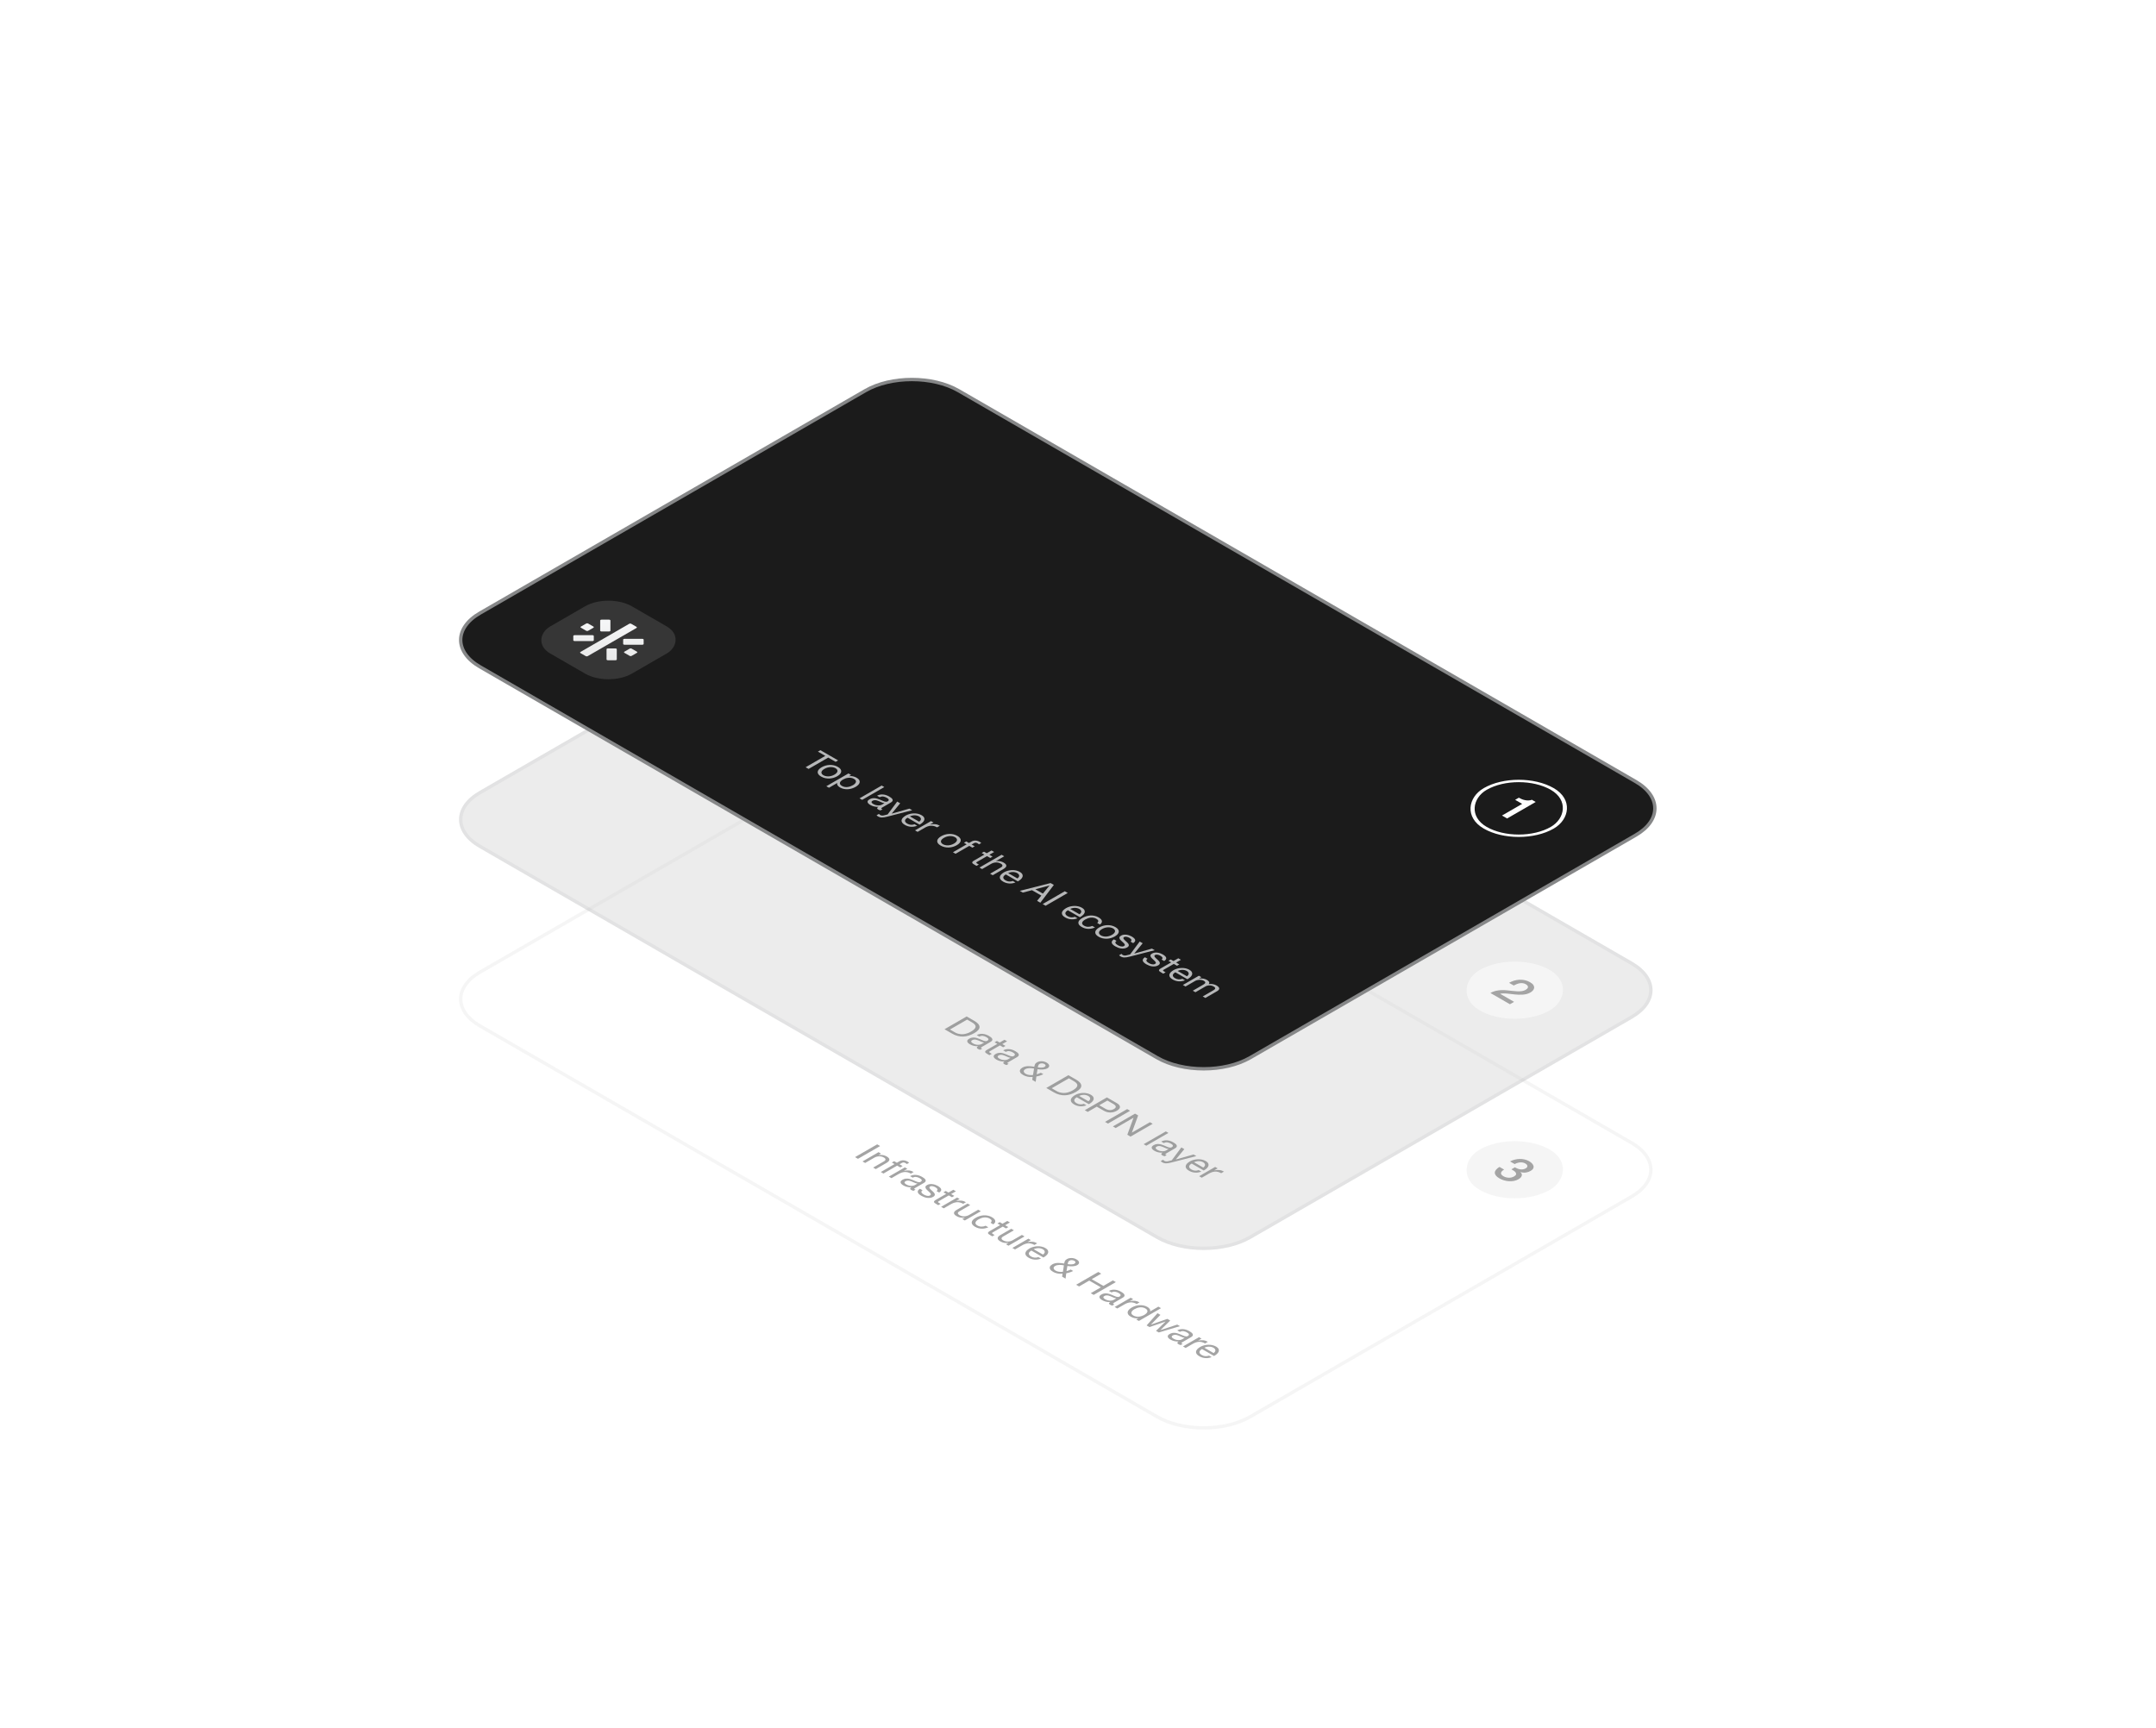 <svg width="640" height="513" viewBox="0 0 640 513" fill="none" xmlns="http://www.w3.org/2000/svg">
<g opacity="0.4" filter="url(#filter0_dddi_1649_4518)">
<g clip-path="url(#clip0_1649_4518)">
<path d="M261.699 211.263C269.328 206.86 281.696 206.86 289.324 211.263L490.335 327.307C497.963 331.711 497.963 338.851 490.335 343.255L377.113 408.618C369.484 413.022 357.116 413.022 349.488 408.618L148.477 292.574C140.849 288.171 140.849 281.03 148.477 276.627L261.699 211.263Z" fill="white"/>
<rect width="24" height="24" rx="12" transform="matrix(0.866 0.5 -0.866 0.5 455.648 323.282)" fill="#E7E7E7"/>
<path d="M455.684 334.562C455.902 334.697 456.145 334.819 456.412 334.926C456.678 335.033 456.949 335.11 457.224 335.157C457.507 335.199 457.79 335.199 458.073 335.157C458.364 335.12 458.639 335.026 458.897 334.877C459.261 334.667 459.427 334.427 459.394 334.156C459.37 333.89 459.164 333.645 458.776 333.421C458.533 333.281 458.275 333.188 458 333.141C457.725 333.094 457.442 333.085 457.151 333.113C456.876 333.141 456.606 333.199 456.339 333.288C456.08 333.372 455.846 333.479 455.636 333.61L454.253 332.812C454.682 332.583 455.139 332.408 455.624 332.287C456.117 332.161 456.61 332.091 457.103 332.077C457.604 332.068 458.097 332.119 458.582 332.231C459.067 332.343 459.524 332.523 459.952 332.77C460.283 332.961 460.558 333.176 460.777 333.414C461.003 333.657 461.148 333.904 461.213 334.156C461.286 334.413 461.253 334.669 461.116 334.926C460.987 335.178 460.736 335.411 460.364 335.626C459.936 335.873 459.463 336.034 458.946 336.109C458.436 336.179 457.903 336.137 457.345 335.983L457.321 335.997C457.709 336.333 457.842 336.69 457.721 337.068C457.616 337.446 457.289 337.793 456.739 338.111C456.335 338.344 455.89 338.507 455.405 338.601C454.928 338.689 454.439 338.72 453.938 338.692C453.445 338.659 452.956 338.573 452.471 338.433C451.986 338.293 451.542 338.106 451.137 337.873C450.644 337.588 450.281 337.299 450.046 337.005C449.828 336.711 449.723 336.417 449.731 336.123C449.747 335.834 449.872 335.547 450.107 335.262C450.341 334.977 450.677 334.704 451.113 334.443L452.495 335.241C451.962 335.53 451.655 335.852 451.574 336.207C451.509 336.562 451.748 336.895 452.289 337.208C452.75 337.474 453.263 337.621 453.829 337.649C454.411 337.677 454.945 337.551 455.43 337.271C455.761 337.08 455.959 336.891 456.024 336.704C456.088 336.517 456.064 336.335 455.951 336.158C455.846 335.976 455.672 335.801 455.43 335.633C455.195 335.47 454.936 335.311 454.654 335.157L455.684 334.562Z" fill="#1B1B1B"/>
<path d="M266.388 327.741L267.263 328.246L260.688 332.041L259.813 331.536L266.388 327.741ZM266.791 330.068L267.528 330.493L266.773 330.929L266.791 330.94C267.694 330.794 268.498 330.925 269.204 331.333C269.517 331.514 269.735 331.689 269.858 331.859C269.981 332.029 270.03 332.196 270.005 332.359C269.981 332.522 269.885 332.68 269.72 332.832C269.566 332.985 269.361 333.135 269.103 333.284L265.972 335.091L265.189 334.64L268.412 332.779C268.707 332.609 268.854 332.425 268.854 332.226C268.854 332.028 268.704 331.842 268.403 331.668C268.163 331.53 267.918 331.43 267.666 331.37C267.421 331.314 267.172 331.29 266.92 331.301C266.669 331.312 266.42 331.353 266.174 331.423C265.941 331.494 265.717 331.592 265.502 331.716L262.813 333.268L262.031 332.816L266.791 330.068ZM271.54 333.606L270.739 333.144L271.429 332.745L272.23 333.208L272.94 332.798C273.326 332.575 273.728 332.471 274.146 332.485C274.576 332.499 275.005 332.63 275.435 332.878C275.509 332.921 275.585 332.972 275.665 333.032C275.751 333.096 275.819 333.156 275.868 333.213L275.186 333.606C275.143 333.553 275.085 333.502 275.011 333.452C274.944 333.399 274.876 333.353 274.809 333.314C274.618 333.204 274.434 333.14 274.256 333.123C274.078 333.105 273.885 333.156 273.676 333.277L273.013 333.66L273.934 334.191L273.243 334.59L272.323 334.058L268.252 336.408L267.47 335.956L271.54 333.606ZM274.605 334.579L275.342 335.004L274.338 335.583L274.357 335.594C274.934 335.481 275.452 335.451 275.913 335.504C276.373 335.557 276.809 335.709 277.22 335.961L276.392 336.439C276.079 336.259 275.769 336.129 275.462 336.051C275.155 335.973 274.851 335.943 274.55 335.961C274.249 335.979 273.948 336.039 273.648 336.142C273.353 336.241 273.052 336.379 272.745 336.556L270.627 337.779L269.845 337.327L274.605 334.579ZM277.174 341.537C276.96 341.505 276.732 341.42 276.493 341.282C276.29 341.165 276.183 341.039 276.171 340.905C276.171 340.77 276.3 340.628 276.558 340.48C276.085 340.504 275.646 340.467 275.241 340.368C274.848 340.269 274.486 340.123 274.154 339.932C273.939 339.808 273.758 339.675 273.611 339.533C273.47 339.395 273.381 339.255 273.344 339.113C273.307 338.972 273.328 338.828 273.408 338.683C273.5 338.537 273.666 338.396 273.906 338.257C274.176 338.101 274.443 338 274.707 337.954C274.971 337.908 275.228 337.898 275.48 337.923C275.744 337.947 275.999 337.999 276.244 338.077C276.496 338.158 276.742 338.247 276.981 338.342C277.239 338.442 277.472 338.541 277.681 338.64C277.902 338.739 278.105 338.821 278.289 338.885C278.479 338.945 278.654 338.979 278.814 338.986C278.979 338.989 279.136 338.949 279.283 338.863C279.455 338.764 279.559 338.665 279.596 338.566C279.639 338.47 279.636 338.376 279.587 338.284C279.544 338.195 279.467 338.109 279.357 338.024C279.252 337.942 279.139 337.866 279.016 337.795C278.685 337.604 278.344 337.481 277.994 337.428C277.65 337.371 277.294 337.439 276.926 337.63L276.143 337.178C276.45 337.015 276.76 336.907 277.073 336.854C277.386 336.801 277.696 336.792 278.003 336.827C278.316 336.859 278.617 336.927 278.906 337.029C279.2 337.136 279.483 337.267 279.753 337.423C279.968 337.547 280.164 337.678 280.342 337.816C280.526 337.958 280.655 338.107 280.729 338.263C280.809 338.415 280.815 338.571 280.747 338.731C280.68 338.89 280.508 339.05 280.232 339.209L277.782 340.623C277.598 340.729 277.472 340.813 277.405 340.873C277.343 340.937 277.374 341.004 277.497 341.075C277.564 341.114 277.659 341.151 277.782 341.187L277.174 341.537ZM278.344 339.395C278.172 339.381 277.988 339.338 277.791 339.267C277.601 339.193 277.405 339.112 277.202 339.023C277.012 338.934 276.812 338.848 276.604 338.762C276.401 338.674 276.198 338.607 275.996 338.56C275.793 338.514 275.588 338.498 275.379 338.513C275.182 338.527 274.986 338.591 274.79 338.704C274.661 338.778 274.575 338.856 274.532 338.938C274.501 339.019 274.498 339.099 274.522 339.177C274.553 339.259 274.611 339.338 274.697 339.416C274.783 339.494 274.888 339.569 275.011 339.64C275.268 339.788 275.523 339.897 275.775 339.964C276.033 340.028 276.272 340.063 276.493 340.07C276.72 340.074 276.923 340.056 277.101 340.017C277.285 339.974 277.432 339.921 277.543 339.858L278.344 339.395ZM279.864 341.378C279.699 341.481 279.591 341.589 279.542 341.703C279.499 341.813 279.499 341.922 279.542 342.032C279.597 342.142 279.683 342.249 279.8 342.351C279.923 342.458 280.064 342.557 280.223 342.649C280.346 342.72 280.484 342.789 280.638 342.856C280.791 342.924 280.948 342.975 281.107 343.01C281.273 343.049 281.439 343.064 281.605 343.053C281.777 343.039 281.936 342.989 282.084 342.904C282.286 342.787 282.363 342.654 282.314 342.505C282.265 342.357 282.154 342.197 281.982 342.027C281.823 341.857 281.632 341.68 281.411 341.495C281.196 341.308 281.018 341.12 280.877 340.932C280.748 340.744 280.693 340.556 280.711 340.368C280.73 340.181 280.893 339.998 281.2 339.821C281.439 339.683 281.697 339.594 281.973 339.555C282.255 339.52 282.532 339.52 282.802 339.555C283.084 339.591 283.354 339.654 283.612 339.746C283.882 339.839 284.122 339.945 284.33 340.065C284.6 340.221 284.825 340.379 285.003 340.539C285.187 340.694 285.306 340.856 285.362 341.022C285.429 341.189 285.417 341.359 285.325 341.533C285.239 341.703 285.061 341.876 284.791 342.054L284.008 341.602C284.149 341.506 284.235 341.41 284.266 341.315C284.303 341.215 284.3 341.118 284.257 341.022C284.214 340.927 284.14 340.834 284.036 340.746C283.944 340.657 283.833 340.576 283.704 340.501C283.588 340.434 283.459 340.37 283.317 340.31C283.182 340.253 283.041 340.211 282.894 340.182C282.753 340.15 282.611 340.14 282.47 340.15C282.335 340.158 282.206 340.197 282.084 340.267C281.948 340.345 281.881 340.438 281.881 340.544C281.893 340.65 281.942 340.764 282.028 340.884C282.12 341.001 282.237 341.125 282.378 341.256C282.526 341.384 282.67 341.513 282.811 341.644C282.964 341.782 283.103 341.922 283.225 342.064C283.354 342.21 283.437 342.353 283.474 342.495C283.523 342.637 283.514 342.777 283.446 342.915C283.385 343.057 283.241 343.193 283.014 343.324C282.725 343.491 282.424 343.593 282.111 343.632C281.804 343.675 281.494 343.673 281.181 343.627C280.874 343.585 280.576 343.505 280.288 343.388C279.999 343.278 279.735 343.154 279.496 343.016C279.232 342.863 279.008 342.702 278.824 342.532C278.64 342.362 278.517 342.188 278.455 342.011C278.4 341.83 278.419 341.65 278.511 341.469C278.609 341.285 278.799 341.104 279.082 340.927L279.864 341.378ZM288.336 342.505L289.284 343.053L288.594 343.452L287.645 342.904L284.689 344.611C284.597 344.664 284.53 344.71 284.487 344.749C284.45 344.791 284.438 344.834 284.45 344.876C284.462 344.919 284.499 344.965 284.561 345.015C284.634 345.064 284.732 345.124 284.855 345.195L285.214 345.403L284.524 345.801L283.925 345.456C283.723 345.339 283.56 345.231 283.437 345.132C283.327 345.032 283.262 344.935 283.244 344.839C283.231 344.747 283.271 344.65 283.363 344.547C283.456 344.444 283.612 344.329 283.833 344.201L286.863 342.452L286.052 341.984L286.743 341.586L287.553 342.054L288.981 341.23L289.763 341.681L288.336 342.505ZM290.126 343.539L290.863 343.964L289.859 344.544L289.878 344.554C290.455 344.441 290.973 344.411 291.434 344.464C291.894 344.517 292.33 344.67 292.741 344.921L291.913 345.4C291.6 345.219 291.29 345.09 290.983 345.012C290.676 344.934 290.372 344.903 290.071 344.921C289.77 344.939 289.469 344.999 289.169 345.102C288.874 345.201 288.573 345.339 288.266 345.517L286.148 346.739L285.366 346.287L290.126 343.539ZM292.401 350.349L291.664 349.924L292.419 349.488L292.401 349.477C291.94 349.551 291.511 349.555 291.112 349.488C290.719 349.417 290.347 349.28 289.997 349.078C289.684 348.898 289.463 348.724 289.334 348.557C289.212 348.387 289.163 348.221 289.187 348.058C289.212 347.895 289.301 347.737 289.454 347.585C289.62 347.432 289.832 347.282 290.09 347.133L293.22 345.325L294.003 345.777L290.78 347.638C290.486 347.808 290.338 347.992 290.338 348.191C290.338 348.389 290.489 348.575 290.789 348.749C291.029 348.887 291.271 348.984 291.517 349.041C291.769 349.101 292.02 349.126 292.272 349.116C292.524 349.105 292.766 349.064 292.999 348.993C293.245 348.922 293.475 348.825 293.69 348.701L296.379 347.149L297.162 347.6L292.401 350.349ZM300.041 351.027C300.28 350.818 300.384 350.609 300.354 350.4C300.323 350.191 300.142 349.991 299.81 349.8C299.528 349.636 299.24 349.53 298.945 349.481C298.65 349.431 298.359 349.422 298.07 349.454C297.788 349.489 297.508 349.559 297.232 349.661C296.962 349.761 296.707 349.879 296.468 350.017C296.247 350.145 296.057 350.283 295.897 350.432C295.743 350.584 295.639 350.74 295.584 350.9C295.535 351.056 295.55 351.214 295.63 351.373C295.71 351.533 295.872 351.683 296.118 351.825C296.505 352.048 296.907 352.163 297.324 352.17C297.748 352.181 298.168 352.094 298.586 351.91L299.387 352.372C298.712 352.663 298.036 352.798 297.361 352.776C296.692 352.759 296.053 352.574 295.446 352.224C295.084 352.014 294.82 351.795 294.654 351.564C294.494 351.338 294.427 351.107 294.451 350.873C294.482 350.643 294.595 350.414 294.792 350.188C295.001 349.961 295.283 349.745 295.639 349.539C295.995 349.333 296.373 349.169 296.772 349.045C297.177 348.917 297.585 348.841 297.996 348.816C298.42 348.791 298.837 348.823 299.249 348.912C299.666 348.997 300.062 349.147 300.437 349.364C300.707 349.52 300.925 349.684 301.09 349.858C301.268 350.032 301.379 350.209 301.422 350.39C301.471 350.574 301.45 350.76 301.357 350.948C301.272 351.132 301.103 351.315 300.851 351.495L300.041 351.027ZM304.37 351.762L305.318 352.309L304.627 352.708L303.679 352.16L300.723 353.867C300.631 353.92 300.563 353.966 300.52 354.005C300.484 354.048 300.471 354.09 300.484 354.133C300.496 354.175 300.533 354.221 300.594 354.271C300.668 354.32 300.766 354.381 300.889 354.452L301.248 354.659L300.557 355.058L299.959 354.712C299.756 354.595 299.594 354.487 299.471 354.388C299.36 354.289 299.296 354.191 299.277 354.095C299.265 354.003 299.305 353.906 299.397 353.803C299.489 353.7 299.646 353.585 299.867 353.457L302.896 351.709L302.086 351.241L302.777 350.842L303.587 351.31L305.014 350.486L305.797 350.938L304.37 351.762ZM305.368 357.835L304.631 357.41L305.386 356.974L305.368 356.963C304.908 357.037 304.478 357.041 304.079 356.974C303.686 356.903 303.315 356.766 302.965 356.564C302.652 356.384 302.431 356.21 302.302 356.043C302.179 355.873 302.13 355.707 302.154 355.544C302.179 355.381 302.268 355.223 302.421 355.07C302.587 354.918 302.799 354.767 303.057 354.619L306.188 352.811L306.97 353.263L303.747 355.124C303.453 355.294 303.305 355.478 303.305 355.677C303.305 355.875 303.456 356.061 303.757 356.235C303.996 356.373 304.238 356.47 304.484 356.527C304.736 356.587 304.987 356.612 305.239 356.601C305.491 356.591 305.733 356.55 305.967 356.479C306.212 356.408 306.442 356.311 306.657 356.187L309.346 354.635L310.129 355.086L305.368 357.835ZM311.277 355.749L312.013 356.174L311.01 356.754L311.028 356.764C311.605 356.651 312.124 356.621 312.584 356.674C313.045 356.727 313.481 356.88 313.892 357.131L313.063 357.61C312.75 357.429 312.44 357.3 312.133 357.222C311.826 357.144 311.522 357.114 311.221 357.131C310.921 357.149 310.62 357.209 310.319 357.312C310.024 357.411 309.724 357.549 309.417 357.727L307.299 358.949L306.516 358.497L311.277 355.749ZM315.59 360.461C315.762 360.348 315.894 360.222 315.986 360.084C316.084 359.949 316.13 359.813 316.124 359.675C316.13 359.536 316.084 359.4 315.986 359.265C315.9 359.131 315.759 359.007 315.562 358.893C315.36 358.776 315.139 358.691 314.899 358.638C314.672 358.585 314.439 358.56 314.2 358.564C313.96 358.567 313.724 358.597 313.491 358.654C313.263 358.707 313.052 358.783 312.855 358.883L315.59 360.461ZM315.019 361.663C314.381 361.911 313.748 362.01 313.122 361.96C312.496 361.911 311.913 361.73 311.373 361.418C310.992 361.199 310.722 360.972 310.562 360.738C310.409 360.507 310.348 360.274 310.378 360.036C310.409 359.799 310.529 359.563 310.737 359.329C310.952 359.099 311.235 358.875 311.584 358.659C311.947 358.45 312.333 358.291 312.745 358.181C313.156 358.071 313.57 358.009 313.988 357.995C314.411 357.984 314.82 358.021 315.213 358.106C315.612 358.195 315.974 358.333 316.299 358.521C316.723 358.766 316.984 359.019 317.082 359.281C317.192 359.543 317.195 359.8 317.091 360.052C316.993 360.307 316.815 360.545 316.557 360.764C316.305 360.988 316.029 361.179 315.728 361.338L312.165 359.281C311.95 359.398 311.775 359.528 311.64 359.669C311.511 359.808 311.434 359.955 311.41 360.111C311.391 360.263 311.434 360.419 311.538 360.578C311.643 360.738 311.824 360.892 312.082 361.041C312.413 361.232 312.76 361.344 313.122 361.376C313.491 361.411 313.865 361.358 314.246 361.216L315.019 361.663ZM322.942 363.313C323.096 363.331 323.262 363.348 323.44 363.366C323.618 363.384 323.796 363.391 323.974 363.387C324.152 363.384 324.324 363.366 324.489 363.334C324.661 363.299 324.818 363.24 324.959 363.159C325.149 363.049 325.244 362.916 325.244 362.76C325.251 362.601 325.137 362.454 324.904 362.319C324.72 362.213 324.489 362.147 324.213 362.122C323.943 362.094 323.688 362.149 323.449 362.287C323.351 362.344 323.271 362.411 323.209 362.489C323.154 362.571 323.108 362.657 323.071 362.75C323.041 362.838 323.016 362.93 322.998 363.026C322.979 363.122 322.961 363.217 322.942 363.313ZM321.405 366.146C320.901 366.21 320.401 366.187 319.904 366.077C319.412 365.971 318.986 365.813 318.624 365.604C318.182 365.349 317.893 365.104 317.758 364.871C317.623 364.637 317.577 364.422 317.62 364.227C317.663 364.032 317.761 363.862 317.915 363.717C318.074 363.575 318.222 363.465 318.357 363.387C318.614 363.239 318.881 363.13 319.158 363.063C319.44 362.999 319.726 362.962 320.014 362.952C320.315 362.941 320.619 362.953 320.926 362.989C321.245 363.024 321.564 363.07 321.883 363.127C321.92 362.999 321.954 362.877 321.985 362.76C322.015 362.643 322.052 362.53 322.095 362.42C322.15 362.31 322.221 362.206 322.307 362.106C322.405 362.007 322.537 361.91 322.703 361.814C322.881 361.711 323.08 361.631 323.301 361.575C323.535 361.518 323.774 361.49 324.02 361.49C324.278 361.49 324.535 361.522 324.793 361.585C325.051 361.649 325.3 361.75 325.539 361.888C325.742 362.005 325.91 362.135 326.046 362.276C326.187 362.422 326.273 362.571 326.303 362.723C326.34 362.872 326.316 363.021 326.23 363.169C326.156 363.318 326.009 363.457 325.788 363.584C325.591 363.698 325.373 363.784 325.134 363.845C324.901 363.901 324.655 363.937 324.397 363.951C324.139 363.965 323.879 363.963 323.615 363.946C323.357 363.924 323.102 363.894 322.85 363.855L322.592 365.376C323.059 365.248 323.47 365.092 323.826 364.908L324.572 365.338C324.357 365.441 324.167 365.526 324.001 365.594C323.848 365.661 323.694 365.718 323.541 365.764C323.394 365.813 323.237 365.858 323.071 365.897C322.912 365.932 322.724 365.973 322.51 366.019L322.307 367.614L321.285 367.024L321.405 366.146ZM321.819 363.664C321.579 363.625 321.343 363.591 321.11 363.563C320.883 363.538 320.659 363.529 320.438 363.536C320.217 363.543 320.002 363.572 319.793 363.621C319.59 363.667 319.391 363.747 319.195 363.861C319.029 363.956 318.909 364.064 318.835 364.185C318.774 364.305 318.753 364.428 318.771 364.552C318.796 364.672 318.854 364.791 318.946 364.908C319.044 365.028 319.173 365.135 319.333 365.227C319.633 365.4 319.971 365.514 320.346 365.567C320.726 365.624 321.116 365.629 321.515 365.583L321.819 363.664ZM332.024 365.632L332.898 366.137L330.071 367.769L333.534 369.768L336.361 368.136L337.235 368.641L330.661 372.436L329.786 371.931L332.797 370.193L329.335 368.194L326.324 369.932L325.449 369.427L332.024 365.632ZM336.201 375.614C335.986 375.582 335.759 375.497 335.52 375.358C335.317 375.241 335.21 375.116 335.198 374.981C335.198 374.846 335.326 374.704 335.584 374.556C335.112 374.58 334.673 374.543 334.267 374.444C333.875 374.345 333.512 374.199 333.181 374.008C332.966 373.884 332.785 373.751 332.638 373.609C332.496 373.471 332.407 373.331 332.371 373.189C332.334 373.048 332.355 372.904 332.435 372.759C332.527 372.614 332.693 372.472 332.932 372.334C333.202 372.178 333.469 372.077 333.733 372.031C333.997 371.984 334.255 371.974 334.507 371.999C334.771 372.023 335.026 372.075 335.271 372.153C335.523 372.234 335.768 372.323 336.008 372.419C336.266 372.518 336.499 372.617 336.708 372.716C336.929 372.816 337.131 372.897 337.315 372.961C337.506 373.021 337.681 373.055 337.84 373.062C338.006 373.065 338.163 373.025 338.31 372.94C338.482 372.84 338.586 372.741 338.623 372.642C338.666 372.546 338.663 372.452 338.614 372.36C338.571 372.272 338.494 372.185 338.384 372.1C338.279 372.018 338.166 371.942 338.043 371.871C337.711 371.68 337.371 371.557 337.021 371.504C336.677 371.448 336.321 371.515 335.953 371.706L335.17 371.254C335.477 371.091 335.787 370.983 336.1 370.93C336.413 370.877 336.723 370.868 337.03 370.904C337.343 370.935 337.644 371.003 337.932 371.106C338.227 371.212 338.509 371.343 338.78 371.499C338.994 371.623 339.191 371.754 339.369 371.892C339.553 372.034 339.682 372.183 339.756 372.339C339.835 372.491 339.842 372.647 339.774 372.807C339.707 372.966 339.535 373.126 339.258 373.285L336.809 374.699C336.625 374.805 336.499 374.889 336.431 374.949C336.37 375.013 336.401 375.08 336.524 375.151C336.591 375.19 336.686 375.227 336.809 375.263L336.201 375.614ZM337.371 373.471C337.199 373.457 337.015 373.414 336.818 373.344C336.628 373.269 336.431 373.188 336.229 373.099C336.039 373.01 335.839 372.924 335.63 372.839C335.428 372.75 335.225 372.683 335.023 372.637C334.82 372.591 334.614 372.575 334.406 372.589C334.209 372.603 334.013 372.667 333.816 372.78C333.687 372.855 333.601 372.933 333.558 373.014C333.528 373.096 333.525 373.175 333.549 373.253C333.58 373.335 333.638 373.414 333.724 373.492C333.81 373.57 333.914 373.645 334.037 373.716C334.295 373.865 334.55 373.973 334.802 374.04C335.059 374.104 335.299 374.139 335.52 374.146C335.747 374.15 335.95 374.132 336.128 374.093C336.312 374.051 336.459 373.997 336.57 373.934L337.371 373.471ZM341.644 373.28L342.381 373.706L341.377 374.285L341.396 374.296C341.973 374.182 342.492 374.152 342.952 374.205C343.412 374.259 343.848 374.411 344.259 374.663L343.431 375.141C343.118 374.96 342.808 374.831 342.501 374.753C342.194 374.675 341.89 374.645 341.589 374.663C341.288 374.68 340.987 374.741 340.687 374.843C340.392 374.943 340.091 375.081 339.784 375.258L337.666 376.481L336.884 376.029L341.644 373.28ZM342.726 376.701C342.505 376.828 342.314 376.97 342.155 377.126C342.007 377.282 341.909 377.442 341.86 377.605C341.817 377.771 341.839 377.936 341.925 378.099C342.017 378.266 342.189 378.421 342.44 378.567C342.704 378.719 342.98 378.818 343.269 378.864C343.557 378.911 343.843 378.919 344.125 378.891C344.414 378.859 344.69 378.795 344.954 378.7C345.224 378.607 345.47 378.498 345.691 378.37C345.924 378.235 346.12 378.09 346.28 377.934C346.446 377.775 346.55 377.612 346.593 377.445C346.642 377.282 346.621 377.117 346.529 376.951C346.443 376.781 346.265 376.618 345.995 376.462C345.731 376.309 345.454 376.21 345.166 376.164C344.877 376.118 344.592 376.113 344.309 376.148C344.027 376.183 343.751 376.251 343.481 376.35C343.211 376.449 342.959 376.566 342.726 376.701ZM344.07 380.177L343.287 379.726L343.932 379.354L343.914 379.343C343.521 379.421 343.128 379.414 342.735 379.322C342.342 379.229 341.98 379.088 341.648 378.896C341.28 378.684 341.025 378.459 340.884 378.221C340.749 377.987 340.703 377.752 340.746 377.514C340.795 377.28 340.924 377.05 341.133 376.823C341.341 376.596 341.615 376.385 341.952 376.191C342.29 375.996 342.652 375.836 343.039 375.712C343.432 375.592 343.828 375.519 344.227 375.494C344.638 375.469 345.043 375.498 345.442 375.579C345.853 375.661 346.24 375.806 346.602 376.015C346.725 376.086 346.845 376.169 346.961 376.265C347.078 376.361 347.176 376.467 347.256 376.584C347.342 376.697 347.397 376.818 347.422 376.945C347.459 377.073 347.45 377.202 347.394 377.333L347.413 377.344L349.862 375.93L350.645 376.382L344.07 380.177ZM349.989 383.594L349.16 383.116L351.978 380.373L351.96 380.362L347.217 381.994L346.37 381.505L349.602 377.874L350.468 378.374L347.65 381.245L347.668 381.255L352.521 379.56L353.378 380.054L350.477 382.877L350.495 382.887L355.459 381.255L356.269 381.723L349.989 383.594ZM356.488 387.325C356.273 387.293 356.046 387.208 355.807 387.07C355.604 386.953 355.497 386.827 355.485 386.693C355.485 386.558 355.613 386.416 355.871 386.267C355.399 386.292 354.96 386.255 354.555 386.156C354.162 386.056 353.799 385.911 353.468 385.72C353.253 385.596 353.072 385.463 352.925 385.321C352.783 385.183 352.694 385.043 352.658 384.901C352.621 384.759 352.642 384.616 352.722 384.471C352.814 384.325 352.98 384.184 353.219 384.045C353.489 383.889 353.756 383.788 354.02 383.742C354.284 383.696 354.542 383.686 354.794 383.71C355.058 383.735 355.313 383.787 355.558 383.865C355.81 383.946 356.055 384.035 356.295 384.13C356.553 384.23 356.786 384.329 356.995 384.428C357.216 384.527 357.418 384.609 357.602 384.673C357.793 384.733 357.968 384.766 358.127 384.774C358.293 384.777 358.45 384.736 358.597 384.651C358.769 384.552 358.873 384.453 358.91 384.354C358.953 384.258 358.95 384.164 358.901 384.072C358.858 383.983 358.781 383.896 358.671 383.811C358.566 383.73 358.453 383.654 358.33 383.583C357.998 383.391 357.658 383.269 357.308 383.216C356.964 383.159 356.608 383.227 356.24 383.418L355.457 382.966C355.764 382.803 356.074 382.695 356.387 382.642C356.7 382.589 357.01 382.58 357.317 382.615C357.63 382.647 357.931 382.715 358.219 382.817C358.514 382.924 358.796 383.055 359.067 383.211C359.281 383.335 359.478 383.466 359.656 383.604C359.84 383.746 359.969 383.895 360.043 384.051C360.122 384.203 360.129 384.359 360.061 384.518C359.994 384.678 359.822 384.837 359.545 384.997L357.096 386.411C356.912 386.517 356.786 386.6 356.718 386.661C356.657 386.725 356.688 386.792 356.811 386.863C356.878 386.902 356.973 386.939 357.096 386.974L356.488 387.325ZM357.658 385.183C357.486 385.169 357.302 385.126 357.105 385.055C356.915 384.981 356.718 384.899 356.516 384.811C356.326 384.722 356.126 384.635 355.917 384.55C355.715 384.462 355.512 384.394 355.31 384.348C355.107 384.302 354.901 384.286 354.693 384.3C354.496 384.315 354.3 384.378 354.103 384.492C353.974 384.566 353.888 384.644 353.845 384.726C353.815 384.807 353.812 384.887 353.836 384.965C353.867 385.046 353.925 385.126 354.011 385.204C354.097 385.282 354.202 385.357 354.324 385.427C354.582 385.576 354.837 385.684 355.089 385.752C355.346 385.816 355.586 385.851 355.807 385.858C356.034 385.862 356.237 385.844 356.415 385.805C356.599 385.762 356.746 385.709 356.857 385.645L357.658 385.183ZM361.931 384.992L362.668 385.417L361.664 385.997L361.683 386.007C362.26 385.894 362.779 385.864 363.239 385.917C363.699 385.97 364.135 386.123 364.547 386.374L363.718 386.853C363.405 386.672 363.095 386.543 362.788 386.465C362.481 386.387 362.177 386.357 361.876 386.374C361.575 386.392 361.275 386.452 360.974 386.555C360.679 386.654 360.378 386.792 360.071 386.97L357.953 388.192L357.171 387.74L361.931 384.992ZM366.245 389.704C366.417 389.591 366.549 389.465 366.641 389.327C366.739 389.192 366.785 389.056 366.779 388.918C366.785 388.779 366.739 388.643 366.641 388.508C366.555 388.374 366.414 388.25 366.217 388.136C366.015 388.019 365.794 387.934 365.554 387.881C365.327 387.828 365.094 387.803 364.854 387.807C364.615 387.81 364.379 387.84 364.145 387.897C363.918 387.95 363.706 388.026 363.51 388.126L366.245 389.704ZM365.674 390.906C365.035 391.154 364.403 391.253 363.777 391.203C363.151 391.154 362.568 390.973 362.027 390.661C361.647 390.441 361.377 390.215 361.217 389.981C361.064 389.75 361.002 389.517 361.033 389.279C361.064 389.042 361.183 388.806 361.392 388.572C361.607 388.342 361.889 388.118 362.239 387.902C362.601 387.693 362.988 387.534 363.399 387.424C363.811 387.314 364.225 387.252 364.643 387.238C365.066 387.227 365.474 387.264 365.867 387.349C366.266 387.438 366.629 387.576 366.954 387.764C367.377 388.009 367.638 388.262 367.737 388.524C367.847 388.786 367.85 389.043 367.746 389.295C367.648 389.55 367.47 389.788 367.212 390.007C366.96 390.231 366.684 390.422 366.383 390.581L362.819 388.524C362.605 388.641 362.43 388.771 362.294 388.912C362.166 389.05 362.089 389.198 362.064 389.353C362.046 389.506 362.089 389.662 362.193 389.821C362.298 389.981 362.479 390.135 362.736 390.284C363.068 390.475 363.415 390.587 363.777 390.619C364.145 390.654 364.52 390.601 364.9 390.459L365.674 390.906Z" fill="#1B1B1B"/>
</g>
<path d="M261.699 211.263C269.328 206.86 281.696 206.86 289.324 211.263L490.335 327.307C497.963 331.711 497.963 338.851 490.335 343.255L377.113 408.618C369.484 413.022 357.116 413.022 349.488 408.618L148.477 292.574C140.849 288.171 140.849 281.03 148.477 276.627L261.699 211.263Z" stroke="#E7E7E7"/>
</g>
<g opacity="0.4" filter="url(#filter1_dddi_1649_4518)">
<g clip-path="url(#clip1_1649_4518)">
<path d="M261.699 157.961C269.328 153.557 281.696 153.557 289.324 157.961L490.335 274.004C497.963 278.408 497.963 285.548 490.335 289.952L377.113 355.315C369.484 359.719 357.116 359.719 349.488 355.315L148.477 239.272C140.849 234.868 140.849 227.728 148.477 223.324L261.699 157.961Z" fill="#CFCFCF"/>
<rect width="24" height="24" rx="12" transform="matrix(0.866 0.5 -0.866 0.5 455.648 269.979)" fill="#E7E7E7"/>
<path d="M454.217 286.152L448.422 282.806C449.133 282.405 449.917 282.148 450.774 282.036C451.63 281.924 452.54 281.922 453.502 282.029C453.979 282.071 454.46 282.125 454.945 282.19C455.438 282.251 455.919 282.291 456.387 282.309C456.856 282.328 457.297 282.312 457.709 282.26C458.129 282.204 458.509 282.083 458.849 281.896C459.002 281.808 459.144 281.703 459.273 281.581C459.419 281.46 459.512 281.327 459.552 281.182C459.6 281.033 459.58 280.877 459.491 280.713C459.41 280.545 459.221 280.375 458.921 280.202C458.647 280.044 458.36 279.943 458.061 279.901C457.778 279.859 457.483 279.862 457.175 279.908C456.885 279.955 456.581 280.037 456.266 280.153C455.959 280.275 455.652 280.419 455.345 280.587L453.962 279.789C454.431 279.519 454.924 279.304 455.442 279.145C455.975 278.987 456.513 278.896 457.054 278.872C457.596 278.849 458.125 278.893 458.643 279.005C459.176 279.117 459.681 279.311 460.158 279.586C460.675 279.885 461.023 280.184 461.201 280.482C461.379 280.781 461.443 281.066 461.395 281.336C461.354 281.612 461.225 281.864 461.007 282.092C460.797 282.316 460.554 282.508 460.279 282.666C459.94 282.862 459.58 283.009 459.2 283.107C458.82 283.205 458.424 283.27 458.012 283.303C457.608 283.331 457.196 283.336 456.775 283.317C456.355 283.298 455.939 283.268 455.527 283.226C455.114 283.184 454.71 283.137 454.314 283.086C453.918 283.035 453.538 282.993 453.174 282.96C452.819 282.932 452.479 282.923 452.156 282.932C451.841 282.937 451.562 282.977 451.319 283.051L455.454 285.438L454.217 286.152Z" fill="#1B1B1B"/>
<path d="M287.988 293.648L289.443 294.488C289.541 294.545 289.67 294.612 289.83 294.69C289.995 294.764 290.189 294.833 290.41 294.897C290.637 294.957 290.885 295.002 291.156 295.03C291.432 295.062 291.73 295.06 292.049 295.025C292.368 294.989 292.709 294.913 293.071 294.796C293.445 294.679 293.835 294.504 294.24 294.27C294.633 294.043 294.943 293.818 295.17 293.595C295.41 293.372 295.548 293.146 295.585 292.92C295.634 292.693 295.576 292.468 295.41 292.245C295.25 292.018 294.968 291.787 294.563 291.553L293.089 290.703L287.988 293.648ZM292.951 289.773L295.207 291.075C296.22 291.66 296.742 292.259 296.773 292.872C296.803 293.485 296.291 294.096 295.235 294.706C294.682 295.025 294.13 295.273 293.577 295.45C293.031 295.624 292.482 295.721 291.929 295.742C291.383 295.76 290.833 295.698 290.281 295.556C289.728 295.415 289.179 295.186 288.632 294.871L286.376 293.568L292.951 289.773ZM296.967 299.661C296.752 299.629 296.525 299.544 296.286 299.406C296.083 299.289 295.976 299.163 295.963 299.028C295.963 298.894 296.092 298.752 296.35 298.603C295.877 298.628 295.438 298.591 295.033 298.491C294.64 298.392 294.278 298.247 293.947 298.055C293.732 297.931 293.551 297.798 293.403 297.657C293.262 297.519 293.173 297.379 293.136 297.237C293.099 297.095 293.121 296.951 293.201 296.806C293.293 296.661 293.459 296.519 293.698 296.381C293.968 296.225 294.235 296.124 294.499 296.078C294.763 296.032 295.021 296.021 295.273 296.046C295.537 296.071 295.791 296.122 296.037 296.2C296.289 296.282 296.534 296.37 296.774 296.466C297.031 296.565 297.265 296.664 297.473 296.764C297.694 296.863 297.897 296.944 298.081 297.008C298.271 297.068 298.446 297.102 298.606 297.109C298.772 297.113 298.928 297.072 299.076 296.987C299.248 296.888 299.352 296.788 299.389 296.689C299.432 296.594 299.429 296.5 299.38 296.407C299.337 296.319 299.26 296.232 299.149 296.147C299.045 296.065 298.931 295.989 298.809 295.918C298.477 295.727 298.136 295.605 297.786 295.552C297.443 295.495 297.087 295.562 296.718 295.754L295.936 295.302C296.243 295.139 296.553 295.031 296.866 294.977C297.179 294.924 297.489 294.915 297.796 294.951C298.109 294.983 298.41 295.05 298.698 295.153C298.993 295.259 299.275 295.39 299.545 295.546C299.76 295.67 299.957 295.801 300.135 295.94C300.319 296.081 300.448 296.23 300.521 296.386C300.601 296.539 300.607 296.695 300.54 296.854C300.472 297.013 300.3 297.173 300.024 297.332L297.575 298.746C297.391 298.853 297.265 298.936 297.197 298.996C297.136 299.06 297.166 299.127 297.289 299.198C297.357 299.237 297.452 299.275 297.575 299.31L296.967 299.661ZM298.136 297.519C297.965 297.504 297.78 297.462 297.584 297.391C297.394 297.317 297.197 297.235 296.995 297.146C296.804 297.058 296.605 296.971 296.396 296.886C296.193 296.797 295.991 296.73 295.788 296.684C295.586 296.638 295.38 296.622 295.171 296.636C294.975 296.65 294.778 296.714 294.582 296.827C294.453 296.902 294.367 296.98 294.324 297.061C294.293 297.143 294.29 297.223 294.315 297.301C294.346 297.382 294.404 297.462 294.49 297.54C294.576 297.618 294.68 297.692 294.803 297.763C295.061 297.912 295.316 298.02 295.567 298.087C295.825 298.151 296.065 298.187 296.286 298.194C296.513 298.197 296.715 298.179 296.893 298.14C297.077 298.098 297.225 298.045 297.335 297.981L298.136 297.519ZM303.524 297.971L304.473 298.518L303.782 298.917L302.834 298.37L299.878 300.076C299.786 300.129 299.718 300.175 299.675 300.214C299.638 300.257 299.626 300.299 299.638 300.342C299.651 300.384 299.687 300.43 299.749 300.48C299.823 300.53 299.921 300.59 300.044 300.661L300.403 300.868L299.712 301.267L299.113 300.921C298.911 300.804 298.748 300.696 298.625 300.597C298.515 300.498 298.45 300.4 298.432 300.305C298.42 300.213 298.46 300.115 298.552 300.012C298.644 299.91 298.8 299.794 299.021 299.667L302.051 297.918L301.241 297.45L301.931 297.051L302.742 297.519L304.169 296.695L304.952 297.147L303.524 297.971ZM304.817 304.193C304.603 304.161 304.375 304.076 304.136 303.938C303.933 303.821 303.826 303.695 303.814 303.56C303.814 303.426 303.943 303.284 304.2 303.135C303.728 303.16 303.289 303.123 302.884 303.023C302.491 302.924 302.129 302.779 301.797 302.587C301.582 302.463 301.401 302.331 301.254 302.189C301.113 302.051 301.024 301.911 300.987 301.769C300.95 301.627 300.971 301.484 301.051 301.338C301.143 301.193 301.309 301.051 301.548 300.913C301.819 300.757 302.086 300.656 302.35 300.61C302.614 300.564 302.871 300.553 303.123 300.578C303.387 300.603 303.642 300.654 303.887 300.732C304.139 300.814 304.385 300.902 304.624 300.998C304.882 301.097 305.115 301.196 305.324 301.296C305.545 301.395 305.747 301.476 305.932 301.54C306.122 301.6 306.297 301.634 306.456 301.641C306.622 301.645 306.779 301.604 306.926 301.519C307.098 301.42 307.202 301.321 307.239 301.221C307.282 301.126 307.279 301.032 307.23 300.94C307.187 300.851 307.11 300.764 307 300.679C306.895 300.598 306.782 300.521 306.659 300.45C306.328 300.259 305.987 300.137 305.637 300.084C305.293 300.027 304.937 300.094 304.569 300.286L303.786 299.834C304.093 299.671 304.403 299.563 304.716 299.51C305.029 299.456 305.339 299.448 305.646 299.483C305.959 299.515 306.26 299.582 306.549 299.685C306.843 299.791 307.126 299.922 307.396 300.078C307.611 300.202 307.807 300.334 307.985 300.472C308.169 300.613 308.298 300.762 308.372 300.918C308.452 301.071 308.458 301.227 308.39 301.386C308.323 301.546 308.151 301.705 307.875 301.865L305.425 303.279C305.241 303.385 305.115 303.468 305.048 303.528C304.986 303.592 305.017 303.66 305.14 303.73C305.207 303.769 305.302 303.807 305.425 303.842L304.817 304.193ZM305.987 302.051C305.815 302.036 305.631 301.994 305.434 301.923C305.244 301.849 305.048 301.767 304.845 301.678C304.655 301.59 304.455 301.503 304.246 301.418C304.044 301.329 303.841 301.262 303.639 301.216C303.436 301.17 303.231 301.154 303.022 301.168C302.825 301.182 302.629 301.246 302.432 301.36C302.304 301.434 302.218 301.512 302.175 301.593C302.144 301.675 302.141 301.755 302.165 301.833C302.196 301.914 302.254 301.994 302.34 302.072C302.426 302.15 302.531 302.224 302.653 302.295C302.911 302.444 303.166 302.552 303.418 302.619C303.676 302.683 303.915 302.719 304.136 302.726C304.363 302.729 304.566 302.712 304.744 302.673C304.928 302.63 305.075 302.577 305.186 302.513L305.987 302.051ZM314.076 304.892C314.229 304.909 314.395 304.927 314.573 304.945C314.751 304.962 314.929 304.97 315.107 304.966C315.285 304.962 315.457 304.945 315.623 304.913C315.795 304.877 315.951 304.819 316.092 304.737C316.283 304.628 316.378 304.495 316.378 304.339C316.384 304.179 316.27 304.032 316.037 303.897C315.853 303.791 315.623 303.726 315.346 303.701C315.076 303.672 314.822 303.727 314.582 303.866C314.484 303.922 314.404 303.99 314.343 304.068C314.287 304.149 314.241 304.236 314.205 304.328C314.174 304.417 314.149 304.509 314.131 304.605C314.113 304.7 314.094 304.796 314.076 304.892ZM312.538 307.725C312.035 307.789 311.534 307.766 311.037 307.656C310.546 307.55 310.119 307.392 309.757 307.183C309.315 306.928 309.026 306.683 308.891 306.449C308.756 306.215 308.71 306.001 308.753 305.806C308.796 305.611 308.894 305.441 309.048 305.296C309.208 305.154 309.355 305.044 309.49 304.966C309.748 304.817 310.015 304.709 310.291 304.642C310.573 304.578 310.859 304.541 311.147 304.53C311.448 304.519 311.752 304.532 312.059 304.567C312.378 304.603 312.698 304.649 313.017 304.706C313.054 304.578 313.087 304.456 313.118 304.339C313.149 304.222 313.186 304.108 313.229 303.998C313.284 303.889 313.354 303.784 313.44 303.685C313.539 303.586 313.671 303.488 313.836 303.392C314.014 303.29 314.214 303.21 314.435 303.153C314.668 303.097 314.908 303.068 315.153 303.068C315.411 303.068 315.669 303.1 315.927 303.164C316.184 303.228 316.433 303.329 316.672 303.467C316.875 303.584 317.044 303.713 317.179 303.855C317.32 304 317.406 304.149 317.437 304.302C317.474 304.45 317.449 304.599 317.363 304.748C317.289 304.897 317.142 305.035 316.921 305.163C316.725 305.276 316.507 305.363 316.267 305.423C316.034 305.48 315.788 305.515 315.531 305.529C315.273 305.544 315.012 305.542 314.748 305.524C314.49 305.503 314.235 305.473 313.984 305.434L313.726 306.954C314.192 306.827 314.604 306.671 314.96 306.486L315.706 306.917C315.491 307.02 315.3 307.105 315.135 307.172C314.981 307.239 314.828 307.296 314.674 307.342C314.527 307.392 314.37 307.436 314.205 307.475C314.045 307.511 313.858 307.551 313.643 307.597L313.44 309.192L312.418 308.602L312.538 307.725ZM312.952 305.242C312.713 305.203 312.477 305.17 312.243 305.141C312.016 305.117 311.792 305.108 311.571 305.115C311.35 305.122 311.135 305.15 310.926 305.2C310.724 305.246 310.524 305.326 310.328 305.439C310.162 305.535 310.042 305.643 309.969 305.763C309.907 305.884 309.886 306.006 309.904 306.13C309.929 306.251 309.987 306.369 310.079 306.486C310.178 306.607 310.306 306.713 310.466 306.805C310.767 306.979 311.104 307.092 311.479 307.146C311.86 307.202 312.249 307.208 312.648 307.161L312.952 305.242ZM318.194 311.086L319.649 311.926C319.747 311.982 319.876 312.05 320.035 312.128C320.201 312.202 320.394 312.271 320.615 312.335C320.843 312.395 321.091 312.44 321.361 312.468C321.638 312.5 321.935 312.498 322.255 312.463C322.574 312.427 322.914 312.351 323.277 312.234C323.651 312.117 324.041 311.942 324.446 311.708C324.839 311.481 325.149 311.256 325.376 311.033C325.616 310.809 325.754 310.584 325.791 310.357C325.84 310.131 325.781 309.906 325.616 309.682C325.456 309.456 325.174 309.225 324.768 308.991L323.295 308.141L318.194 311.086ZM323.157 307.21L325.413 308.513C326.426 309.098 326.948 309.697 326.978 310.31C327.009 310.923 326.497 311.534 325.441 312.144C324.888 312.463 324.336 312.711 323.783 312.888C323.237 313.062 322.687 313.159 322.135 313.18C321.589 313.198 321.039 313.136 320.487 312.994C319.934 312.852 319.385 312.624 318.838 312.308L316.582 311.006L323.157 307.21ZM329.079 314.946C329.251 314.832 329.383 314.706 329.475 314.568C329.573 314.434 329.619 314.297 329.613 314.159C329.619 314.021 329.573 313.884 329.475 313.75C329.389 313.615 329.248 313.491 329.051 313.377C328.849 313.261 328.628 313.175 328.388 313.122C328.161 313.069 327.928 313.044 327.688 313.048C327.449 313.051 327.213 313.082 326.979 313.138C326.752 313.191 326.54 313.268 326.344 313.367L329.079 314.946ZM328.508 316.147C327.87 316.395 327.237 316.494 326.611 316.445C325.985 316.395 325.402 316.214 324.861 315.903C324.481 315.683 324.211 315.456 324.051 315.222C323.898 314.992 323.836 314.758 323.867 314.52C323.898 314.283 324.017 314.047 324.226 313.813C324.441 313.583 324.723 313.36 325.073 313.144C325.435 312.934 325.822 312.775 326.233 312.665C326.645 312.555 327.059 312.493 327.477 312.479C327.9 312.468 328.308 312.506 328.701 312.591C329.1 312.679 329.463 312.818 329.788 313.005C330.211 313.25 330.472 313.503 330.571 313.766C330.681 314.028 330.684 314.285 330.58 314.536C330.482 314.792 330.304 315.029 330.046 315.249C329.794 315.472 329.518 315.663 329.217 315.823L325.653 313.766C325.439 313.882 325.264 314.012 325.128 314.154C325 314.292 324.923 314.439 324.898 314.595C324.88 314.747 324.923 314.903 325.027 315.063C325.132 315.222 325.313 315.376 325.57 315.525C325.902 315.716 326.249 315.828 326.611 315.86C326.979 315.895 327.354 315.842 327.734 315.701L328.508 316.147ZM332.312 316.132L334.025 317.12C334.516 317.411 334.979 317.562 335.415 317.572C335.857 317.587 336.275 317.48 336.668 317.253C337.06 317.027 337.242 316.787 337.211 316.536C337.192 316.284 336.935 316.015 336.437 315.728L334.725 314.739L332.312 316.132ZM334.586 313.809L337.469 315.473C338.132 315.855 338.46 316.243 338.454 316.637C338.46 317.03 338.156 317.404 337.542 317.758C336.928 318.113 336.278 318.29 335.59 318.29C334.909 318.294 334.24 318.102 333.583 317.716L331.575 316.557L328.886 318.109L328.012 317.604L334.586 313.809ZM340.594 317.277L341.469 317.782L334.894 321.578L334.02 321.073L340.594 317.277ZM342.931 318.626L343.861 319.163L341.992 324.24L342.01 324.25L347.342 321.172L348.171 321.651L341.596 325.446L340.638 324.894L342.48 319.865L342.462 319.854L337.185 322.9L336.357 322.422L342.931 318.626ZM352.066 323.9L352.849 324.351L346.274 328.147L345.491 327.695L352.066 323.9ZM351.722 331.271C351.507 331.239 351.28 331.154 351.041 331.016C350.838 330.899 350.731 330.773 350.719 330.638C350.719 330.504 350.847 330.362 351.105 330.213C350.633 330.238 350.194 330.201 349.789 330.102C349.396 330.002 349.033 329.857 348.702 329.666C348.487 329.542 348.306 329.409 348.159 329.267C348.017 329.129 347.928 328.989 347.892 328.847C347.855 328.705 347.876 328.562 347.956 328.416C348.048 328.271 348.214 328.129 348.453 327.991C348.723 327.835 348.99 327.734 349.254 327.688C349.518 327.642 349.776 327.631 350.028 327.656C350.292 327.681 350.547 327.732 350.792 327.81C351.044 327.892 351.289 327.981 351.529 328.076C351.787 328.175 352.02 328.275 352.229 328.374C352.45 328.473 352.652 328.555 352.836 328.618C353.027 328.679 353.202 328.712 353.361 328.719C353.527 328.723 353.684 328.682 353.831 328.597C354.003 328.498 354.107 328.399 354.144 328.299C354.187 328.204 354.184 328.11 354.135 328.018C354.092 327.929 354.015 327.842 353.905 327.757C353.8 327.676 353.687 327.6 353.564 327.529C353.232 327.337 352.892 327.215 352.542 327.162C352.198 327.105 351.842 327.172 351.474 327.364L350.691 326.912C350.998 326.749 351.308 326.641 351.621 326.588C351.934 326.535 352.244 326.526 352.551 326.561C352.864 326.593 353.165 326.66 353.453 326.763C353.748 326.869 354.03 327.001 354.301 327.157C354.515 327.281 354.712 327.412 354.89 327.55C355.074 327.692 355.203 327.841 355.277 327.996C355.356 328.149 355.363 328.305 355.295 328.464C355.228 328.624 355.056 328.783 354.779 328.943L352.33 330.357C352.146 330.463 352.02 330.546 351.952 330.607C351.891 330.67 351.922 330.738 352.045 330.809C352.112 330.848 352.207 330.885 352.33 330.92L351.722 331.271ZM352.892 329.129C352.72 329.115 352.536 329.072 352.339 329.001C352.149 328.927 351.952 328.845 351.75 328.757C351.56 328.668 351.36 328.581 351.151 328.496C350.949 328.408 350.746 328.34 350.544 328.294C350.341 328.248 350.135 328.232 349.927 328.246C349.73 328.26 349.534 328.324 349.337 328.438C349.208 328.512 349.122 328.59 349.079 328.672C349.049 328.753 349.046 328.833 349.07 328.911C349.101 328.992 349.159 329.072 349.245 329.15C349.331 329.228 349.436 329.302 349.558 329.373C349.816 329.522 350.071 329.63 350.323 329.698C350.58 329.761 350.82 329.797 351.041 329.804C351.268 329.807 351.471 329.79 351.649 329.751C351.833 329.708 351.98 329.655 352.091 329.591L352.892 329.129ZM353.666 333.148C353.341 333.23 353.052 333.29 352.801 333.329C352.555 333.371 352.328 333.389 352.119 333.382C351.911 333.382 351.717 333.356 351.539 333.302C351.361 333.256 351.186 333.184 351.014 333.084C350.922 333.031 350.836 332.975 350.756 332.914C350.677 332.854 350.609 332.79 350.554 332.723L351.272 332.308C351.309 332.365 351.361 332.423 351.429 332.484C351.496 332.551 351.561 332.602 351.622 332.638C351.782 332.73 351.953 332.783 352.138 332.797C352.322 332.819 352.512 332.804 352.709 332.755L353.832 332.478L356.677 328.656L357.561 329.167L355.057 332.218L355.075 332.229L360.305 330.751L361.134 331.229L353.666 333.148ZM363.178 334.631C363.35 334.518 363.482 334.392 363.574 334.254C363.673 334.119 363.719 333.983 363.713 333.845C363.719 333.706 363.673 333.57 363.574 333.435C363.488 333.301 363.347 333.177 363.151 333.063C362.948 332.946 362.727 332.861 362.488 332.808C362.261 332.755 362.027 332.73 361.788 332.734C361.549 332.737 361.312 332.767 361.079 332.824C360.852 332.877 360.64 332.953 360.444 333.053L363.178 334.631ZM362.608 335.833C361.969 336.081 361.337 336.18 360.711 336.13C360.084 336.081 359.501 335.9 358.961 335.588C358.58 335.369 358.31 335.142 358.151 334.908C357.997 334.677 357.936 334.444 357.967 334.206C357.997 333.969 358.117 333.733 358.326 333.499C358.54 333.269 358.823 333.045 359.173 332.829C359.535 332.62 359.922 332.461 360.333 332.351C360.744 332.241 361.159 332.179 361.576 332.165C362 332.154 362.408 332.191 362.801 332.276C363.2 332.365 363.562 332.503 363.887 332.691C364.311 332.936 364.572 333.189 364.67 333.451C364.781 333.713 364.784 333.97 364.679 334.222C364.581 334.477 364.403 334.715 364.145 334.934C363.894 335.158 363.617 335.349 363.317 335.508L359.753 333.451C359.538 333.568 359.363 333.698 359.228 333.839C359.099 333.977 359.022 334.125 358.998 334.281C358.979 334.433 359.022 334.589 359.127 334.748C359.231 334.908 359.412 335.062 359.67 335.211C360.002 335.402 360.348 335.514 360.711 335.546C361.079 335.581 361.453 335.528 361.834 335.386L362.608 335.833ZM366.715 334.451L367.452 334.876L366.448 335.456L366.467 335.467C367.044 335.353 367.563 335.323 368.023 335.376C368.483 335.429 368.919 335.582 369.331 335.833L368.502 336.312C368.189 336.131 367.879 336.002 367.572 335.924C367.265 335.846 366.961 335.816 366.66 335.833C366.359 335.851 366.059 335.911 365.758 336.014C365.463 336.113 365.162 336.252 364.855 336.429L362.737 337.651L361.955 337.2L366.715 334.451Z" fill="#0D0E0E"/>
</g>
<path d="M261.699 157.961C269.328 153.557 281.696 153.557 289.324 157.961L490.335 274.004C497.963 278.408 497.963 285.548 490.335 289.952L377.113 355.315C369.484 359.719 357.116 359.719 349.488 355.315L148.477 239.272C140.849 234.868 140.849 227.728 148.477 223.324L261.699 157.961Z" stroke="#B6B7B8"/>
</g>
<g filter="url(#filter2_dddi_1649_4518)">
<g clip-path="url(#clip2_1649_4518)">
<path d="M262.883 103.974C270.511 99.57 282.879 99.57 290.508 103.974L491.519 220.017C499.147 224.421 499.147 231.561 491.519 235.965L377.111 302.013C369.482 306.417 357.114 306.417 349.486 302.013L148.475 185.97C140.847 181.566 140.847 174.426 148.475 170.022L262.883 103.974Z" fill="#1B1B1B"/>
<rect y="0.5" width="23" height="23" rx="11.5" transform="matrix(0.866 0.5 -0.866 0.5 457.265 216.242)" stroke="white"/>
<path d="M456.856 224.83C457.147 224.998 457.454 225.147 457.777 225.278C458.1 225.408 458.428 225.504 458.759 225.565C459.099 225.63 459.434 225.656 459.766 225.642C460.105 225.632 460.428 225.567 460.736 225.446L461.863 226.097L453.376 230.996L451.86 230.121L457.85 226.664L455.764 225.46L456.856 224.83Z" fill="white"/>
<g clip-path="url(#clip3_1649_4518)">
<rect width="28.002" height="28.002" rx="8" transform="matrix(0.866 0.5 -0.866 0.5 186.625 163.996)" fill="#363636"/>
<path d="M182.151 174.02C182.318 174.116 182.318 174.272 182.151 174.368L180.602 175.262C180.436 175.358 180.166 175.358 180 175.262L178.45 174.368C178.284 174.272 178.284 174.116 178.45 174.02L180 173.126C180.166 173.03 180.436 173.03 180.602 173.126L182.151 174.02Z" fill="url(#paint0_linear_1649_4518)"/>
<path d="M176.608 176.571C176.373 176.571 176.182 176.682 176.182 176.817L176.182 178.082C176.182 178.218 176.373 178.328 176.608 178.328L181.842 178.328C182.077 178.328 182.268 178.218 182.268 178.082V176.817C182.268 176.682 182.077 176.572 181.842 176.571L176.608 176.571Z" fill="url(#paint1_linear_1649_4518)"/>
<path d="M184.158 172.213C184.158 172.077 184.349 171.967 184.584 171.967L186.775 171.967C187.01 171.967 187.201 172.077 187.201 172.213L187.201 175.234C187.201 175.37 187.01 175.48 186.775 175.48H184.584C184.349 175.48 184.158 175.37 184.158 175.234L184.158 172.213Z" fill="url(#paint2_linear_1649_4518)"/>
<path d="M193.512 180.578C193.345 180.482 193.075 180.482 192.909 180.578L191.36 181.473C191.194 181.569 191.194 181.724 191.36 181.82L192.909 182.715C193.075 182.811 193.345 182.811 193.512 182.715L195.061 181.82C195.227 181.724 195.227 181.569 195.061 181.473L193.512 180.578Z" fill="url(#paint3_linear_1649_4518)"/>
<path d="M189.092 183.778C189.092 183.914 188.901 184.024 188.666 184.024L186.475 184.024C186.24 184.024 186.049 183.914 186.049 183.778L186.049 180.757C186.049 180.621 186.24 180.511 186.475 180.511H188.666C188.901 180.511 189.092 180.621 189.092 180.757L189.092 183.778Z" fill="url(#paint4_linear_1649_4518)"/>
<path d="M196.642 179.42C196.877 179.42 197.068 179.31 197.068 179.174L197.068 177.909C197.068 177.773 196.877 177.663 196.642 177.663L191.408 177.663C191.173 177.663 190.982 177.773 190.982 177.909V179.174C190.982 179.31 191.173 179.42 191.408 179.42L196.642 179.42Z" fill="url(#paint5_linear_1649_4518)"/>
<path d="M192.779 173.201C192.945 173.105 193.215 173.105 193.381 173.201L194.93 174.095C195.096 174.191 195.096 174.347 194.93 174.443L180.471 182.79C180.305 182.886 180.035 182.886 179.869 182.79L178.32 181.896C178.153 181.8 178.153 181.644 178.32 181.548L192.779 173.201Z" fill="url(#paint6_linear_1649_4518)"/>
</g>
<path d="M250.988 212.411L248.796 211.146L249.533 210.721L254.791 213.756L254.054 214.181L251.862 212.916L246.024 216.286L245.149 215.781L250.988 212.411ZM250.738 216.264C250.449 216.431 250.228 216.601 250.075 216.775C249.934 216.948 249.854 217.119 249.836 217.285C249.823 217.448 249.866 217.604 249.964 217.753C250.069 217.905 250.222 218.04 250.425 218.157C250.627 218.274 250.858 218.361 251.115 218.417C251.379 218.478 251.653 218.504 251.935 218.497C252.224 218.487 252.515 218.439 252.81 218.354C253.117 218.269 253.414 218.143 253.703 217.976C253.992 217.81 254.206 217.64 254.348 217.466C254.501 217.292 254.587 217.122 254.605 216.956C254.624 216.789 254.581 216.629 254.477 216.477C254.378 216.328 254.228 216.195 254.025 216.078C253.823 215.961 253.589 215.873 253.325 215.813C253.068 215.756 252.794 215.733 252.506 215.744C252.217 215.754 251.92 215.802 251.613 215.887C251.318 215.972 251.026 216.098 250.738 216.264ZM249.909 215.786C250.259 215.584 250.634 215.425 251.033 215.308C251.438 215.187 251.849 215.12 252.267 215.106C252.69 215.088 253.111 215.125 253.528 215.217C253.946 215.309 254.341 215.464 254.716 215.68C255.097 215.899 255.364 216.128 255.517 216.365C255.677 216.606 255.741 216.849 255.71 217.094C255.686 217.335 255.569 217.572 255.361 217.806C255.158 218.036 254.882 218.253 254.532 218.455C254.182 218.657 253.807 218.816 253.408 218.933C253.009 219.05 252.598 219.117 252.174 219.135C251.757 219.149 251.34 219.11 250.922 219.018C250.517 218.926 250.124 218.77 249.743 218.55C249.369 218.334 249.099 218.107 248.933 217.87C248.773 217.629 248.706 217.388 248.731 217.147C248.761 216.902 248.878 216.665 249.08 216.435C249.283 216.204 249.559 215.988 249.909 215.786ZM257.867 217.627L258.65 218.078L258.005 218.45L258.024 218.461C258.417 218.383 258.81 218.39 259.202 218.482C259.601 218.571 259.967 218.711 260.298 218.902C260.667 219.115 260.918 219.338 261.053 219.572C261.194 219.81 261.237 220.047 261.182 220.284C261.139 220.522 261.013 220.754 260.805 220.981C260.596 221.208 260.323 221.419 259.985 221.613C259.647 221.808 259.282 221.966 258.889 222.087C258.503 222.211 258.104 222.285 257.692 222.31C257.293 222.335 256.891 222.305 256.486 222.22C256.087 222.138 255.706 221.993 255.344 221.784C255.227 221.716 255.108 221.633 254.985 221.534C254.868 221.438 254.767 221.334 254.681 221.22C254.595 221.107 254.534 220.986 254.497 220.859C254.472 220.731 254.488 220.602 254.543 220.471L254.525 220.46L252.075 221.874L251.292 221.422L257.867 217.627ZM259.212 221.103C259.433 220.976 259.617 220.834 259.764 220.678C259.924 220.522 260.025 220.361 260.068 220.194C260.117 220.031 260.096 219.866 260.004 219.7C259.918 219.537 259.749 219.383 259.497 219.237C259.233 219.085 258.957 218.986 258.668 218.94C258.38 218.893 258.091 218.886 257.803 218.918C257.52 218.947 257.244 219.007 256.974 219.099C256.71 219.195 256.468 219.306 256.247 219.434C256.013 219.569 255.814 219.716 255.648 219.875C255.488 220.031 255.384 220.191 255.335 220.354C255.292 220.52 255.313 220.689 255.399 220.859C255.491 221.025 255.673 221.186 255.943 221.342C256.213 221.498 256.489 221.598 256.771 221.64C257.06 221.686 257.345 221.691 257.628 221.656C257.91 221.621 258.186 221.553 258.457 221.454C258.727 221.355 258.978 221.238 259.212 221.103ZM267.721 221.221L268.504 221.672L261.929 225.468L261.146 225.016L267.721 221.221ZM267.377 228.592C267.162 228.56 266.935 228.475 266.696 228.337C266.493 228.22 266.386 228.094 266.374 227.96C266.374 227.825 266.503 227.683 266.76 227.534C266.288 227.559 265.849 227.522 265.444 227.423C265.051 227.323 264.688 227.178 264.357 226.987C264.142 226.863 263.961 226.73 263.814 226.588C263.672 226.45 263.583 226.31 263.547 226.168C263.51 226.026 263.531 225.883 263.611 225.737C263.703 225.592 263.869 225.45 264.108 225.312C264.378 225.156 264.645 225.055 264.909 225.009C265.173 224.963 265.431 224.952 265.683 224.977C265.947 225.002 266.202 225.053 266.447 225.131C266.699 225.213 266.945 225.302 267.184 225.397C267.442 225.496 267.675 225.596 267.884 225.695C268.105 225.794 268.307 225.876 268.491 225.939C268.682 226 268.857 226.033 269.016 226.04C269.182 226.044 269.339 226.003 269.486 225.918C269.658 225.819 269.762 225.72 269.799 225.621C269.842 225.525 269.839 225.431 269.79 225.339C269.747 225.25 269.67 225.163 269.56 225.078C269.455 224.997 269.342 224.921 269.219 224.85C268.887 224.658 268.547 224.536 268.197 224.483C267.853 224.426 267.497 224.494 267.129 224.685L266.346 224.233C266.653 224.07 266.963 223.962 267.276 223.909C267.589 223.856 267.899 223.847 268.206 223.882C268.519 223.914 268.82 223.981 269.108 224.084C269.403 224.191 269.686 224.322 269.956 224.478C270.17 224.602 270.367 224.733 270.545 224.871C270.729 225.013 270.858 225.162 270.932 225.318C271.012 225.47 271.018 225.626 270.95 225.785C270.883 225.945 270.711 226.104 270.434 226.264L267.985 227.678C267.801 227.784 267.675 227.867 267.608 227.928C267.546 227.991 267.577 228.059 267.7 228.13C267.767 228.169 267.862 228.206 267.985 228.241L267.377 228.592ZM268.547 226.45C268.375 226.436 268.191 226.393 267.994 226.322C267.804 226.248 267.608 226.166 267.405 226.078C267.215 225.989 267.015 225.902 266.806 225.817C266.604 225.729 266.401 225.661 266.199 225.615C265.996 225.569 265.79 225.553 265.582 225.567C265.385 225.582 265.189 225.645 264.992 225.759C264.863 225.833 264.777 225.911 264.735 225.993C264.704 226.074 264.701 226.154 264.725 226.232C264.756 226.313 264.814 226.393 264.9 226.471C264.986 226.549 265.091 226.623 265.213 226.694C265.471 226.843 265.726 226.951 265.978 227.019C266.235 227.082 266.475 227.118 266.696 227.125C266.923 227.128 267.126 227.111 267.304 227.072C267.488 227.029 267.635 226.976 267.746 226.912L268.547 226.45ZM269.321 230.469C268.996 230.551 268.707 230.611 268.456 230.65C268.21 230.693 267.983 230.71 267.774 230.703C267.566 230.703 267.372 230.677 267.194 230.623C267.016 230.577 266.841 230.505 266.669 230.405C266.577 230.352 266.491 230.296 266.411 230.235C266.332 230.175 266.264 230.111 266.209 230.044L266.927 229.629C266.964 229.686 267.016 229.745 267.084 229.805C267.151 229.872 267.216 229.923 267.277 229.959C267.437 230.051 267.609 230.104 267.793 230.118C267.977 230.14 268.167 230.125 268.364 230.076L269.487 229.799L272.332 225.977L273.216 226.488L270.712 229.539L270.73 229.55L275.96 228.072L276.789 228.55L269.321 230.469ZM278.833 231.952C279.005 231.839 279.137 231.713 279.229 231.575C279.328 231.44 279.374 231.304 279.368 231.166C279.374 231.027 279.328 230.891 279.229 230.756C279.143 230.622 279.002 230.498 278.806 230.384C278.603 230.267 278.382 230.182 278.143 230.129C277.916 230.076 277.682 230.051 277.443 230.055C277.204 230.058 276.967 230.088 276.734 230.145C276.507 230.198 276.295 230.274 276.099 230.374L278.833 231.952ZM278.263 233.154C277.624 233.402 276.992 233.501 276.366 233.452C275.739 233.402 275.156 233.221 274.616 232.909C274.235 232.69 273.965 232.463 273.806 232.229C273.652 231.998 273.591 231.765 273.622 231.527C273.652 231.29 273.772 231.054 273.981 230.82C274.196 230.59 274.478 230.366 274.828 230.15C275.19 229.941 275.577 229.782 275.988 229.672C276.399 229.562 276.814 229.5 277.231 229.486C277.655 229.475 278.063 229.512 278.456 229.597C278.855 229.686 279.217 229.824 279.542 230.012C279.966 230.257 280.227 230.51 280.325 230.772C280.436 231.035 280.439 231.291 280.334 231.543C280.236 231.798 280.058 232.036 279.8 232.255C279.549 232.479 279.272 232.67 278.972 232.83L275.408 230.772C275.193 230.889 275.018 231.019 274.883 231.16C274.754 231.299 274.677 231.446 274.653 231.602C274.634 231.754 274.677 231.91 274.782 232.069C274.886 232.229 275.067 232.383 275.325 232.532C275.657 232.723 276.003 232.835 276.366 232.867C276.734 232.902 277.108 232.849 277.489 232.707L278.263 233.154ZM282.37 231.772L283.107 232.198L282.103 232.777L282.122 232.788C282.699 232.674 283.218 232.644 283.678 232.697C284.138 232.75 284.574 232.903 284.986 233.154L284.157 233.633C283.844 233.452 283.534 233.323 283.227 233.245C282.92 233.167 282.616 233.137 282.315 233.154C282.014 233.172 281.714 233.232 281.413 233.335C281.118 233.434 280.817 233.573 280.51 233.75L278.392 234.972L277.61 234.521L282.37 231.772ZM286.213 236.744C285.925 236.911 285.704 237.081 285.55 237.255C285.409 237.428 285.329 237.599 285.311 237.765C285.299 237.928 285.342 238.084 285.44 238.233C285.544 238.385 285.698 238.52 285.9 238.637C286.103 238.754 286.333 238.841 286.591 238.897C286.855 238.958 287.128 238.984 287.41 238.977C287.699 238.966 287.991 238.919 288.285 238.834C288.592 238.749 288.89 238.623 289.178 238.456C289.467 238.29 289.682 238.119 289.823 237.946C289.976 237.772 290.062 237.602 290.081 237.435C290.099 237.269 290.056 237.109 289.952 236.957C289.854 236.808 289.703 236.675 289.501 236.558C289.298 236.441 289.065 236.353 288.801 236.293C288.543 236.236 288.27 236.213 287.981 236.223C287.693 236.234 287.395 236.282 287.088 236.367C286.793 236.452 286.502 236.578 286.213 236.744ZM285.385 236.266C285.735 236.064 286.109 235.904 286.508 235.788C286.913 235.667 287.324 235.6 287.742 235.586C288.166 235.568 288.586 235.605 289.003 235.697C289.421 235.789 289.817 235.943 290.191 236.16C290.572 236.379 290.839 236.608 290.992 236.845C291.152 237.086 291.217 237.329 291.186 237.574C291.161 237.815 291.045 238.052 290.836 238.286C290.633 238.516 290.357 238.733 290.007 238.935C289.657 239.137 289.283 239.296 288.884 239.413C288.485 239.53 288.073 239.597 287.65 239.615C287.232 239.629 286.815 239.59 286.398 239.498C285.992 239.406 285.599 239.25 285.219 239.03C284.844 238.814 284.574 238.587 284.409 238.35C284.249 238.109 284.181 237.868 284.206 237.627C284.237 237.382 284.353 237.145 284.556 236.915C284.758 236.684 285.035 236.468 285.385 236.266ZM292.947 238.675L292.146 238.213L292.836 237.814L293.637 238.277L294.346 237.867C294.733 237.644 295.135 237.539 295.553 237.554C295.982 237.568 296.412 237.699 296.842 237.947C296.915 237.99 296.992 238.041 297.072 238.101C297.158 238.165 297.225 238.225 297.275 238.282L296.593 238.675C296.55 238.622 296.492 238.571 296.418 238.521C296.351 238.468 296.283 238.422 296.216 238.383C296.025 238.273 295.841 238.209 295.663 238.192C295.485 238.174 295.292 238.225 295.083 238.346L294.42 238.728L295.341 239.26L294.65 239.659L293.729 239.127L289.659 241.477L288.877 241.025L292.947 238.675ZM299.689 241.77L300.638 242.318L299.947 242.717L298.999 242.169L296.043 243.875C295.951 243.929 295.883 243.975 295.84 244.014C295.803 244.056 295.791 244.099 295.803 244.141C295.816 244.184 295.852 244.23 295.914 244.279C295.987 244.329 296.086 244.389 296.208 244.46L296.568 244.668L295.877 245.066L295.278 244.721C295.076 244.604 294.913 244.496 294.79 244.396C294.68 244.297 294.615 244.2 294.597 244.104C294.585 244.012 294.625 243.914 294.717 243.812C294.809 243.709 294.965 243.594 295.186 243.466L298.216 241.717L297.405 241.249L298.096 240.851L298.906 241.318L300.334 240.494L301.116 240.946L299.689 241.77ZM303.321 241.773L304.104 242.224L301.59 243.676L301.608 243.686C301.817 243.637 302.026 243.615 302.235 243.623C302.449 243.626 302.655 243.649 302.852 243.692C303.06 243.734 303.254 243.789 303.432 243.856C303.616 243.927 303.779 244.004 303.92 244.085C304.233 244.266 304.451 244.441 304.573 244.611C304.696 244.781 304.745 244.948 304.721 245.111C304.696 245.274 304.601 245.432 304.435 245.584C304.282 245.737 304.076 245.887 303.818 246.036L300.688 247.843L299.905 247.392L303.128 245.531C303.422 245.361 303.57 245.177 303.57 244.978C303.57 244.78 303.419 244.594 303.119 244.42C302.879 244.282 302.634 244.183 302.382 244.122C302.136 244.066 301.888 244.043 301.636 244.053C301.384 244.064 301.136 244.105 300.89 244.175C300.657 244.246 300.433 244.344 300.218 244.468L297.529 246.02L296.746 245.568L303.321 241.773ZM308.005 248.793C308.177 248.68 308.309 248.554 308.401 248.416C308.499 248.281 308.545 248.145 308.539 248.006C308.545 247.868 308.499 247.732 308.401 247.597C308.315 247.462 308.174 247.338 307.977 247.225C307.775 247.108 307.554 247.023 307.314 246.97C307.087 246.917 306.854 246.892 306.615 246.895C306.375 246.899 306.139 246.929 305.906 246.986C305.678 247.039 305.467 247.115 305.27 247.214L308.005 248.793ZM307.434 249.995C306.796 250.243 306.163 250.342 305.537 250.292C304.911 250.243 304.328 250.062 303.788 249.75C303.407 249.53 303.137 249.304 302.977 249.07C302.824 248.839 302.763 248.605 302.793 248.368C302.824 248.13 302.944 247.895 303.152 247.661C303.367 247.431 303.65 247.207 303.999 246.991C304.362 246.782 304.748 246.623 305.16 246.513C305.571 246.403 305.985 246.341 306.403 246.327C306.826 246.316 307.235 246.353 307.628 246.438C308.027 246.527 308.389 246.665 308.714 246.853C309.138 247.097 309.399 247.351 309.497 247.613C309.607 247.875 309.61 248.132 309.506 248.384C309.408 248.639 309.23 248.876 308.972 249.096C308.72 249.319 308.444 249.511 308.143 249.67L304.58 247.613C304.365 247.73 304.19 247.859 304.055 248.001C303.926 248.139 303.849 248.286 303.825 248.442C303.806 248.595 303.849 248.751 303.953 248.91C304.058 249.07 304.239 249.224 304.497 249.373C304.828 249.564 305.175 249.676 305.537 249.708C305.906 249.743 306.28 249.69 306.661 249.548L307.434 249.995ZM313.35 252.017L315.578 253.303L317.549 250.901L317.53 250.89L313.35 252.017ZM317.862 250.167L318.829 250.725L314.823 256.004L313.856 255.446L315.118 253.888L312.337 252.283L309.621 253L308.727 252.485L317.862 250.167ZM322.083 252.604L322.958 253.109L316.383 256.905L315.509 256.4L322.083 252.604ZM326.431 259.43C326.603 259.317 326.735 259.191 326.827 259.053C326.925 258.918 326.971 258.782 326.965 258.644C326.971 258.505 326.925 258.369 326.827 258.234C326.741 258.1 326.6 257.976 326.403 257.862C326.201 257.745 325.98 257.66 325.74 257.607C325.513 257.554 325.28 257.529 325.04 257.533C324.801 257.536 324.565 257.566 324.331 257.623C324.104 257.676 323.892 257.752 323.696 257.851L326.431 259.43ZM325.86 260.632C325.221 260.88 324.589 260.979 323.963 260.929C323.337 260.88 322.754 260.699 322.213 260.387C321.833 260.167 321.563 259.941 321.403 259.707C321.25 259.476 321.188 259.242 321.219 259.005C321.25 258.768 321.369 258.532 321.578 258.298C321.793 258.068 322.075 257.844 322.425 257.628C322.787 257.419 323.174 257.26 323.585 257.15C323.997 257.04 324.411 256.978 324.828 256.964C325.252 256.953 325.66 256.99 326.053 257.075C326.452 257.164 326.814 257.302 327.14 257.49C327.563 257.735 327.824 257.988 327.922 258.25C328.033 258.512 328.036 258.769 327.932 259.021C327.833 259.276 327.655 259.514 327.398 259.733C327.146 259.957 326.87 260.148 326.569 260.307L323.005 258.25C322.79 258.367 322.615 258.496 322.48 258.638C322.351 258.776 322.275 258.924 322.25 259.079C322.232 259.232 322.275 259.388 322.379 259.547C322.483 259.707 322.665 259.861 322.922 260.01C323.254 260.201 323.601 260.313 323.963 260.345C324.331 260.38 324.706 260.327 325.086 260.185L325.86 260.632ZM331.699 262.014C331.938 261.805 332.043 261.596 332.012 261.387C331.981 261.178 331.8 260.978 331.469 260.786C331.186 260.623 330.898 260.517 330.603 260.468C330.308 260.418 330.017 260.409 329.728 260.441C329.446 260.476 329.167 260.545 328.89 260.648C328.62 260.747 328.365 260.866 328.126 261.004C327.905 261.132 327.715 261.27 327.555 261.419C327.402 261.571 327.297 261.727 327.242 261.887C327.193 262.043 327.208 262.201 327.288 262.36C327.368 262.519 327.531 262.67 327.776 262.812C328.163 263.035 328.565 263.15 328.982 263.157C329.406 263.168 329.827 263.081 330.244 262.897L331.045 263.359C330.37 263.65 329.695 263.785 329.019 263.763C328.35 263.746 327.712 263.561 327.104 263.211C326.742 263.001 326.478 262.782 326.312 262.551C326.152 262.325 326.085 262.094 326.109 261.86C326.14 261.63 326.254 261.401 326.45 261.175C326.659 260.948 326.941 260.732 327.297 260.526C327.653 260.32 328.031 260.156 328.43 260.032C328.835 259.904 329.243 259.828 329.655 259.803C330.078 259.778 330.496 259.81 330.907 259.899C331.324 259.984 331.72 260.134 332.095 260.351C332.365 260.507 332.583 260.671 332.749 260.845C332.927 261.019 333.037 261.196 333.08 261.377C333.129 261.561 333.108 261.747 333.016 261.935C332.93 262.119 332.761 262.302 332.509 262.482L331.699 262.014ZM333.127 263.828C332.839 263.994 332.618 264.164 332.464 264.338C332.323 264.512 332.243 264.682 332.225 264.848C332.213 265.011 332.255 265.167 332.354 265.316C332.458 265.469 332.612 265.603 332.814 265.72C333.017 265.837 333.247 265.924 333.505 265.981C333.769 266.041 334.042 266.068 334.324 266.06C334.613 266.05 334.904 266.002 335.199 265.917C335.506 265.832 335.804 265.706 336.092 265.54C336.381 265.373 336.596 265.203 336.737 265.029C336.89 264.856 336.976 264.685 336.995 264.519C337.013 264.352 336.97 264.193 336.866 264.04C336.768 263.892 336.617 263.759 336.415 263.642C336.212 263.525 335.979 263.436 335.715 263.376C335.457 263.319 335.184 263.296 334.895 263.307C334.607 263.317 334.309 263.365 334.002 263.45C333.707 263.535 333.416 263.661 333.127 263.828ZM332.298 263.349C332.648 263.147 333.023 262.988 333.422 262.871C333.827 262.75 334.238 262.683 334.656 262.669C335.079 262.651 335.5 262.688 335.917 262.781C336.335 262.873 336.731 263.027 337.105 263.243C337.486 263.463 337.753 263.691 337.906 263.929C338.066 264.17 338.13 264.413 338.1 264.657C338.075 264.898 337.958 265.136 337.75 265.369C337.547 265.6 337.271 265.816 336.921 266.018C336.571 266.22 336.197 266.379 335.798 266.496C335.399 266.613 334.987 266.681 334.564 266.698C334.146 266.713 333.729 266.674 333.311 266.581C332.906 266.489 332.513 266.333 332.133 266.114C331.758 265.897 331.488 265.671 331.322 265.433C331.163 265.192 331.095 264.951 331.12 264.71C331.15 264.466 331.267 264.228 331.47 263.998C331.672 263.768 331.949 263.551 332.298 263.349ZM337.448 267.332C337.282 267.435 337.175 267.543 337.126 267.656C337.083 267.766 337.083 267.876 337.126 267.986C337.181 268.096 337.267 268.202 337.383 268.305C337.506 268.411 337.647 268.511 337.807 268.603C337.93 268.674 338.068 268.743 338.221 268.81C338.375 268.877 338.531 268.929 338.691 268.964C338.857 269.003 339.023 269.017 339.188 269.007C339.36 268.993 339.52 268.943 339.667 268.858C339.87 268.741 339.946 268.608 339.897 268.459C339.848 268.31 339.738 268.151 339.566 267.981C339.406 267.811 339.216 267.633 338.995 267.449C338.78 267.261 338.602 267.073 338.461 266.886C338.332 266.698 338.277 266.51 338.295 266.322C338.313 266.134 338.476 265.952 338.783 265.775C339.023 265.636 339.28 265.548 339.557 265.509C339.839 265.473 340.115 265.473 340.385 265.509C340.668 265.544 340.938 265.608 341.196 265.7C341.466 265.792 341.705 265.899 341.914 266.019C342.184 266.175 342.408 266.333 342.586 266.492C342.77 266.648 342.89 266.809 342.945 266.976C343.013 267.143 343.001 267.313 342.908 267.486C342.822 267.656 342.644 267.83 342.374 268.007L341.592 267.555C341.733 267.46 341.819 267.364 341.849 267.268C341.886 267.169 341.883 267.072 341.84 266.976C341.797 266.88 341.724 266.788 341.619 266.7C341.527 266.611 341.417 266.529 341.288 266.455C341.171 266.388 341.042 266.324 340.901 266.264C340.766 266.207 340.625 266.164 340.477 266.136C340.336 266.104 340.195 266.094 340.054 266.104C339.919 266.111 339.79 266.15 339.667 266.221C339.532 266.299 339.465 266.391 339.465 266.498C339.477 266.604 339.526 266.717 339.612 266.838C339.704 266.955 339.821 267.079 339.962 267.21C340.109 267.337 340.253 267.467 340.395 267.598C340.548 267.736 340.686 267.876 340.809 268.018C340.938 268.163 341.021 268.307 341.058 268.449C341.107 268.59 341.097 268.73 341.03 268.868C340.969 269.01 340.824 269.147 340.597 269.278C340.309 269.444 340.008 269.547 339.695 269.586C339.388 269.629 339.078 269.627 338.765 269.581C338.458 269.538 338.16 269.459 337.871 269.342C337.583 269.232 337.319 269.108 337.08 268.969C336.816 268.817 336.592 268.656 336.407 268.486C336.223 268.316 336.1 268.142 336.039 267.965C335.984 267.784 336.002 267.603 336.094 267.423C336.193 267.238 336.383 267.058 336.665 266.88L337.448 267.332ZM341.306 272.026C340.981 272.108 340.692 272.168 340.441 272.207C340.195 272.249 339.968 272.267 339.759 272.26C339.55 272.26 339.357 272.233 339.179 272.18C339.001 272.134 338.826 272.062 338.654 271.962C338.562 271.909 338.476 271.853 338.396 271.792C338.317 271.732 338.249 271.668 338.194 271.601L338.912 271.186C338.949 271.243 339.001 271.301 339.069 271.362C339.136 271.429 339.201 271.48 339.262 271.516C339.422 271.608 339.593 271.661 339.778 271.675C339.962 271.697 340.152 271.682 340.349 271.633L341.472 271.356L344.317 267.534L345.201 268.045L342.697 271.096L342.715 271.106L347.945 269.629L348.774 270.107L341.306 272.026ZM346.656 272.648C346.49 272.751 346.383 272.859 346.334 272.972C346.291 273.082 346.291 273.192 346.334 273.302C346.389 273.412 346.475 273.518 346.592 273.621C346.715 273.727 346.856 273.826 347.015 273.919C347.138 273.99 347.276 274.059 347.43 274.126C347.583 274.193 347.74 274.245 347.899 274.28C348.065 274.319 348.231 274.333 348.397 274.323C348.568 274.308 348.728 274.259 348.875 274.174C349.078 274.057 349.155 273.924 349.106 273.775C349.057 273.626 348.946 273.467 348.774 273.297C348.615 273.127 348.424 272.949 348.203 272.765C347.988 272.577 347.81 272.389 347.669 272.202C347.54 272.014 347.485 271.826 347.503 271.638C347.522 271.45 347.684 271.268 347.991 271.091C348.231 270.952 348.489 270.864 348.765 270.825C349.047 270.789 349.324 270.789 349.594 270.825C349.876 270.86 350.146 270.924 350.404 271.016C350.674 271.108 350.914 271.215 351.122 271.335C351.392 271.491 351.616 271.649 351.794 271.808C351.979 271.964 352.098 272.125 352.154 272.292C352.221 272.459 352.209 272.629 352.117 272.802C352.031 272.972 351.853 273.146 351.583 273.323L350.8 272.871C350.941 272.776 351.027 272.68 351.058 272.584C351.095 272.485 351.092 272.388 351.049 272.292C351.006 272.196 350.932 272.104 350.828 272.016C350.736 271.927 350.625 271.845 350.496 271.771C350.379 271.704 350.251 271.64 350.109 271.58C349.974 271.523 349.833 271.48 349.686 271.452C349.545 271.42 349.403 271.41 349.262 271.42C349.127 271.427 348.998 271.466 348.875 271.537C348.74 271.615 348.673 271.707 348.673 271.814C348.685 271.92 348.734 272.033 348.82 272.154C348.912 272.271 349.029 272.395 349.17 272.526C349.317 272.653 349.462 272.783 349.603 272.914C349.756 273.052 349.894 273.192 350.017 273.334C350.146 273.479 350.229 273.623 350.266 273.764C350.315 273.906 350.306 274.046 350.238 274.184C350.177 274.326 350.033 274.463 349.805 274.594C349.517 274.76 349.216 274.863 348.903 274.902C348.596 274.945 348.286 274.943 347.973 274.897C347.666 274.854 347.368 274.775 347.08 274.658C346.791 274.548 346.527 274.424 346.288 274.285C346.024 274.133 345.8 273.972 345.616 273.802C345.432 273.632 345.309 273.458 345.247 273.281C345.192 273.1 345.211 272.919 345.303 272.738C345.401 272.554 345.591 272.373 345.874 272.196L346.656 272.648ZM355.128 273.775L356.076 274.323L355.386 274.721L354.437 274.174L351.481 275.88C351.389 275.933 351.322 275.979 351.279 276.018C351.242 276.061 351.23 276.104 351.242 276.146C351.254 276.189 351.291 276.235 351.352 276.284C351.426 276.334 351.524 276.394 351.647 276.465L352.006 276.672L351.316 277.071L350.717 276.725C350.515 276.609 350.352 276.5 350.229 276.401C350.119 276.302 350.054 276.205 350.036 276.109C350.023 276.017 350.063 275.919 350.155 275.816C350.247 275.714 350.404 275.598 350.625 275.471L353.655 273.722L352.844 273.254L353.535 272.855L354.345 273.323L355.772 272.499L356.555 272.951L355.128 273.775ZM358.327 277.844C358.499 277.731 358.631 277.605 358.723 277.467C358.821 277.332 358.867 277.196 358.861 277.057C358.867 276.919 358.821 276.783 358.723 276.648C358.637 276.513 358.496 276.389 358.299 276.276C358.097 276.159 357.876 276.074 357.636 276.021C357.409 275.968 357.176 275.943 356.937 275.946C356.697 275.95 356.461 275.98 356.228 276.037C356 276.09 355.789 276.166 355.592 276.265L358.327 277.844ZM357.756 279.046C357.118 279.294 356.485 279.393 355.859 279.343C355.233 279.294 354.65 279.113 354.11 278.801C353.729 278.581 353.459 278.354 353.299 278.121C353.146 277.89 353.085 277.656 353.115 277.419C353.146 277.181 353.266 276.946 353.474 276.712C353.689 276.481 353.972 276.258 354.322 276.042C354.684 275.833 355.07 275.673 355.482 275.564C355.893 275.454 356.307 275.392 356.725 275.377C357.148 275.367 357.557 275.404 357.95 275.489C358.349 275.578 358.711 275.716 359.036 275.904C359.46 276.148 359.721 276.402 359.819 276.664C359.929 276.926 359.932 277.183 359.828 277.435C359.73 277.69 359.552 277.927 359.294 278.147C359.042 278.37 358.766 278.562 358.465 278.721L354.902 276.664C354.687 276.781 354.512 276.91 354.377 277.052C354.248 277.19 354.171 277.337 354.147 277.493C354.128 277.646 354.171 277.802 354.275 277.961C354.38 278.121 354.561 278.275 354.819 278.424C355.15 278.615 355.497 278.727 355.859 278.758C356.228 278.794 356.602 278.741 356.983 278.599L357.756 279.046ZM361.892 277.68L362.628 278.105L361.929 278.509L361.947 278.52C362.843 278.413 363.626 278.553 364.295 278.94C364.59 279.11 364.795 279.299 364.912 279.509C365.029 279.718 364.989 279.936 364.792 280.162C365.21 280.106 365.618 280.111 366.017 280.178C366.422 280.249 366.781 280.375 367.094 280.556C367.334 280.694 367.521 280.834 367.656 280.976C367.803 281.118 367.889 281.259 367.914 281.401C367.945 281.546 367.908 281.692 367.803 281.837C367.711 281.982 367.543 282.126 367.297 282.268L363.807 284.282L363.024 283.83L366.146 282.028C366.293 281.943 366.419 281.856 366.524 281.768C366.628 281.679 366.692 281.589 366.717 281.497C366.748 281.401 366.729 281.302 366.662 281.199C366.6 281.1 366.474 280.995 366.284 280.885C365.897 280.662 365.483 280.551 365.041 280.551C364.599 280.551 364.194 280.657 363.825 280.869L360.86 282.581L360.078 282.129L363.199 280.327C363.353 280.239 363.479 280.148 363.577 280.056C363.681 279.968 363.746 279.877 363.77 279.785C363.801 279.689 363.783 279.594 363.715 279.498C363.66 279.402 363.543 279.303 363.365 279.2C363.138 279.069 362.895 278.982 362.638 278.94C362.386 278.901 362.143 278.888 361.91 278.903C361.683 278.92 361.474 278.956 361.284 279.009C361.106 279.062 360.971 279.115 360.879 279.168L357.914 280.88L357.131 280.428L361.892 277.68Z" fill="#B6B7B8"/>
</g>
<path d="M262.883 103.974C270.511 99.57 282.879 99.57 290.508 103.974L491.519 220.017C499.147 224.421 499.147 231.561 491.519 235.965L377.111 302.013C369.482 306.417 357.114 306.417 349.486 302.013L148.475 185.97C140.847 181.566 140.847 174.426 148.475 170.022L262.883 103.974Z" stroke="#868788"/>
</g>
<defs>
<filter id="filter0_dddi_1649_4518" x="117.664" y="194.29" width="391.484" height="235.302" filterUnits="userSpaceOnUse" color-interpolation-filters="sRGB">
<feFlood flood-opacity="0" result="BackgroundImageFix"/>
<feColorMatrix in="SourceAlpha" type="matrix" values="0 0 0 0 0 0 0 0 0 0 0 0 0 0 0 0 0 0 127 0" result="hardAlpha"/>
<feMorphology radius="1" operator="erode" in="SourceAlpha" result="effect1_dropShadow_1649_4518"/>
<feOffset dy="3"/>
<feGaussianBlur stdDeviation="0.5"/>
<feColorMatrix type="matrix" values="0 0 0 0 0.314 0 0 0 0 0.318 0 0 0 0 0.322 0 0 0 1 0"/>
<feBlend mode="normal" in2="BackgroundImageFix" result="effect1_dropShadow_1649_4518"/>
<feColorMatrix in="SourceAlpha" type="matrix" values="0 0 0 0 0 0 0 0 0 0 0 0 0 0 0 0 0 0 127 0" result="hardAlpha"/>
<feMorphology radius="1" operator="erode" in="SourceAlpha" result="effect2_dropShadow_1649_4518"/>
<feOffset dx="-6" dy="2"/>
<feGaussianBlur stdDeviation="6"/>
<feColorMatrix type="matrix" values="0 0 0 0 0 0 0 0 0 0 0 0 0 0 0 0 0 0 0.02 0"/>
<feBlend mode="normal" in2="effect1_dropShadow_1649_4518" result="effect2_dropShadow_1649_4518"/>
<feColorMatrix in="SourceAlpha" type="matrix" values="0 0 0 0 0 0 0 0 0 0 0 0 0 0 0 0 0 0 127 0" result="hardAlpha"/>
<feMorphology radius="1" operator="erode" in="SourceAlpha" result="effect3_dropShadow_1649_4518"/>
<feOffset dy="3"/>
<feColorMatrix type="matrix" values="0 0 0 0 0.953 0 0 0 0 0.953 0 0 0 0 0.953 0 0 0 1 0"/>
<feBlend mode="normal" in2="effect2_dropShadow_1649_4518" result="effect3_dropShadow_1649_4518"/>
<feBlend mode="normal" in="SourceGraphic" in2="effect3_dropShadow_1649_4518" result="shape"/>
<feColorMatrix in="SourceAlpha" type="matrix" values="0 0 0 0 0 0 0 0 0 0 0 0 0 0 0 0 0 0 127 0" result="hardAlpha"/>
<feMorphology radius="3" operator="dilate" in="SourceAlpha" result="effect4_innerShadow_1649_4518"/>
<feOffset dy="4"/>
<feGaussianBlur stdDeviation="10"/>
<feComposite in2="hardAlpha" operator="arithmetic" k2="-1" k3="1"/>
<feColorMatrix type="matrix" values="0 0 0 0 0 0 0 0 0 0 0 0 0 0 0 0 0 0 0.01 0"/>
<feBlend mode="normal" in2="shape" result="effect4_innerShadow_1649_4518"/>
</filter>
<filter id="filter1_dddi_1649_4518" x="117.664" y="140.987" width="391.484" height="235.302" filterUnits="userSpaceOnUse" color-interpolation-filters="sRGB">
<feFlood flood-opacity="0" result="BackgroundImageFix"/>
<feColorMatrix in="SourceAlpha" type="matrix" values="0 0 0 0 0 0 0 0 0 0 0 0 0 0 0 0 0 0 127 0" result="hardAlpha"/>
<feMorphology radius="1" operator="erode" in="SourceAlpha" result="effect1_dropShadow_1649_4518"/>
<feOffset dy="3"/>
<feGaussianBlur stdDeviation="0.5"/>
<feColorMatrix type="matrix" values="0 0 0 0 0.314 0 0 0 0 0.318 0 0 0 0 0.322 0 0 0 1 0"/>
<feBlend mode="normal" in2="BackgroundImageFix" result="effect1_dropShadow_1649_4518"/>
<feColorMatrix in="SourceAlpha" type="matrix" values="0 0 0 0 0 0 0 0 0 0 0 0 0 0 0 0 0 0 127 0" result="hardAlpha"/>
<feMorphology radius="1" operator="erode" in="SourceAlpha" result="effect2_dropShadow_1649_4518"/>
<feOffset dx="-6" dy="2"/>
<feGaussianBlur stdDeviation="6"/>
<feColorMatrix type="matrix" values="0 0 0 0 0 0 0 0 0 0 0 0 0 0 0 0 0 0 0.02 0"/>
<feBlend mode="normal" in2="effect1_dropShadow_1649_4518" result="effect2_dropShadow_1649_4518"/>
<feColorMatrix in="SourceAlpha" type="matrix" values="0 0 0 0 0 0 0 0 0 0 0 0 0 0 0 0 0 0 127 0" result="hardAlpha"/>
<feMorphology radius="1" operator="erode" in="SourceAlpha" result="effect3_dropShadow_1649_4518"/>
<feOffset dy="3"/>
<feColorMatrix type="matrix" values="0 0 0 0 0.906 0 0 0 0 0.906 0 0 0 0 0.906 0 0 0 1 0"/>
<feBlend mode="normal" in2="effect2_dropShadow_1649_4518" result="effect3_dropShadow_1649_4518"/>
<feBlend mode="normal" in="SourceGraphic" in2="effect3_dropShadow_1649_4518" result="shape"/>
<feColorMatrix in="SourceAlpha" type="matrix" values="0 0 0 0 0 0 0 0 0 0 0 0 0 0 0 0 0 0 127 0" result="hardAlpha"/>
<feMorphology radius="3" operator="dilate" in="SourceAlpha" result="effect4_innerShadow_1649_4518"/>
<feOffset dy="4"/>
<feGaussianBlur stdDeviation="10"/>
<feComposite in2="hardAlpha" operator="arithmetic" k2="-1" k3="1"/>
<feColorMatrix type="matrix" values="0 0 0 0 0 0 0 0 0 0 0 0 0 0 0 0 0 0 0.01 0"/>
<feBlend mode="normal" in2="shape" result="effect4_innerShadow_1649_4518"/>
</filter>
<filter id="filter2_dddi_1649_4518" x="117.664" y="87" width="392.668" height="235.987" filterUnits="userSpaceOnUse" color-interpolation-filters="sRGB">
<feFlood flood-opacity="0" result="BackgroundImageFix"/>
<feColorMatrix in="SourceAlpha" type="matrix" values="0 0 0 0 0 0 0 0 0 0 0 0 0 0 0 0 0 0 127 0" result="hardAlpha"/>
<feMorphology radius="1" operator="erode" in="SourceAlpha" result="effect1_dropShadow_1649_4518"/>
<feOffset dy="3"/>
<feGaussianBlur stdDeviation="0.5"/>
<feColorMatrix type="matrix" values="0 0 0 0 0.812 0 0 0 0 0.812 0 0 0 0 0.812 0 0 0 1 0"/>
<feBlend mode="normal" in2="BackgroundImageFix" result="effect1_dropShadow_1649_4518"/>
<feColorMatrix in="SourceAlpha" type="matrix" values="0 0 0 0 0 0 0 0 0 0 0 0 0 0 0 0 0 0 127 0" result="hardAlpha"/>
<feMorphology radius="1" operator="erode" in="SourceAlpha" result="effect2_dropShadow_1649_4518"/>
<feOffset dx="-6" dy="2"/>
<feGaussianBlur stdDeviation="6"/>
<feColorMatrix type="matrix" values="0 0 0 0 0 0 0 0 0 0 0 0 0 0 0 0 0 0 0.02 0"/>
<feBlend mode="normal" in2="effect1_dropShadow_1649_4518" result="effect2_dropShadow_1649_4518"/>
<feColorMatrix in="SourceAlpha" type="matrix" values="0 0 0 0 0 0 0 0 0 0 0 0 0 0 0 0 0 0 127 0" result="hardAlpha"/>
<feMorphology radius="1" operator="erode" in="SourceAlpha" result="effect3_dropShadow_1649_4518"/>
<feOffset dy="3"/>
<feColorMatrix type="matrix" values="0 0 0 0 0.314 0 0 0 0 0.318 0 0 0 0 0.322 0 0 0 1 0"/>
<feBlend mode="normal" in2="effect2_dropShadow_1649_4518" result="effect3_dropShadow_1649_4518"/>
<feBlend mode="normal" in="SourceGraphic" in2="effect3_dropShadow_1649_4518" result="shape"/>
<feColorMatrix in="SourceAlpha" type="matrix" values="0 0 0 0 0 0 0 0 0 0 0 0 0 0 0 0 0 0 127 0" result="hardAlpha"/>
<feMorphology radius="3" operator="dilate" in="SourceAlpha" result="effect4_innerShadow_1649_4518"/>
<feOffset dy="4"/>
<feGaussianBlur stdDeviation="10"/>
<feComposite in2="hardAlpha" operator="arithmetic" k2="-1" k3="1"/>
<feColorMatrix type="matrix" values="0 0 0 0 0 0 0 0 0 0 0 0 0 0 0 0 0 0 0.01 0"/>
<feBlend mode="normal" in2="shape" result="effect4_innerShadow_1649_4518"/>
</filter>
<linearGradient id="paint0_linear_1649_4518" x1="187.163" y1="170.853" x2="186.984" y2="185.453" gradientUnits="userSpaceOnUse">
<stop stop-color="#F7F8F9"/>
<stop offset="1" stop-color="#E7E7E7"/>
</linearGradient>
<linearGradient id="paint1_linear_1649_4518" x1="187.163" y1="170.853" x2="186.984" y2="185.453" gradientUnits="userSpaceOnUse">
<stop stop-color="#F7F8F9"/>
<stop offset="1" stop-color="#E7E7E7"/>
</linearGradient>
<linearGradient id="paint2_linear_1649_4518" x1="187.163" y1="170.853" x2="186.984" y2="185.453" gradientUnits="userSpaceOnUse">
<stop stop-color="#F7F8F9"/>
<stop offset="1" stop-color="#E7E7E7"/>
</linearGradient>
<linearGradient id="paint3_linear_1649_4518" x1="187.163" y1="170.853" x2="186.984" y2="185.453" gradientUnits="userSpaceOnUse">
<stop stop-color="#F7F8F9"/>
<stop offset="1" stop-color="#E7E7E7"/>
</linearGradient>
<linearGradient id="paint4_linear_1649_4518" x1="187.163" y1="170.853" x2="186.984" y2="185.453" gradientUnits="userSpaceOnUse">
<stop stop-color="#F7F8F9"/>
<stop offset="1" stop-color="#E7E7E7"/>
</linearGradient>
<linearGradient id="paint5_linear_1649_4518" x1="187.163" y1="170.853" x2="186.984" y2="185.453" gradientUnits="userSpaceOnUse">
<stop stop-color="#F7F8F9"/>
<stop offset="1" stop-color="#E7E7E7"/>
</linearGradient>
<linearGradient id="paint6_linear_1649_4518" x1="187.163" y1="170.853" x2="186.984" y2="185.453" gradientUnits="userSpaceOnUse">
<stop stop-color="#F7F8F9"/>
<stop offset="1" stop-color="#E7E7E7"/>
</linearGradient>
<clipPath id="clip0_1649_4518">
<path d="M261.699 211.263C269.328 206.86 281.696 206.86 289.324 211.263L490.335 327.307C497.963 331.711 497.963 338.851 490.335 343.255L377.113 408.618C369.484 413.022 357.116 413.022 349.488 408.618L148.477 292.574C140.849 288.171 140.849 281.03 148.477 276.627L261.699 211.263Z" fill="white"/>
</clipPath>
<clipPath id="clip1_1649_4518">
<path d="M261.699 157.961C269.328 153.557 281.696 153.557 289.324 157.961L490.335 274.004C497.963 278.408 497.963 285.548 490.335 289.952L377.113 355.315C369.484 359.719 357.116 359.719 349.488 355.315L148.477 239.272C140.849 234.868 140.849 227.728 148.477 223.324L261.699 157.961Z" fill="white"/>
</clipPath>
<clipPath id="clip2_1649_4518">
<path d="M262.883 103.974C270.511 99.57 282.879 99.57 290.508 103.974L491.519 220.017C499.147 224.421 499.147 231.561 491.519 235.965L377.111 302.013C369.482 306.417 357.114 306.417 349.486 302.013L148.475 185.97C140.847 181.566 140.847 174.426 148.475 170.022L262.883 103.974Z" fill="white"/>
</clipPath>
<clipPath id="clip3_1649_4518">
<rect width="28.002" height="28.002" rx="8" transform="matrix(0.866 0.5 -0.866 0.5 186.625 163.996)" fill="white"/>
</clipPath>
</defs>
</svg>
